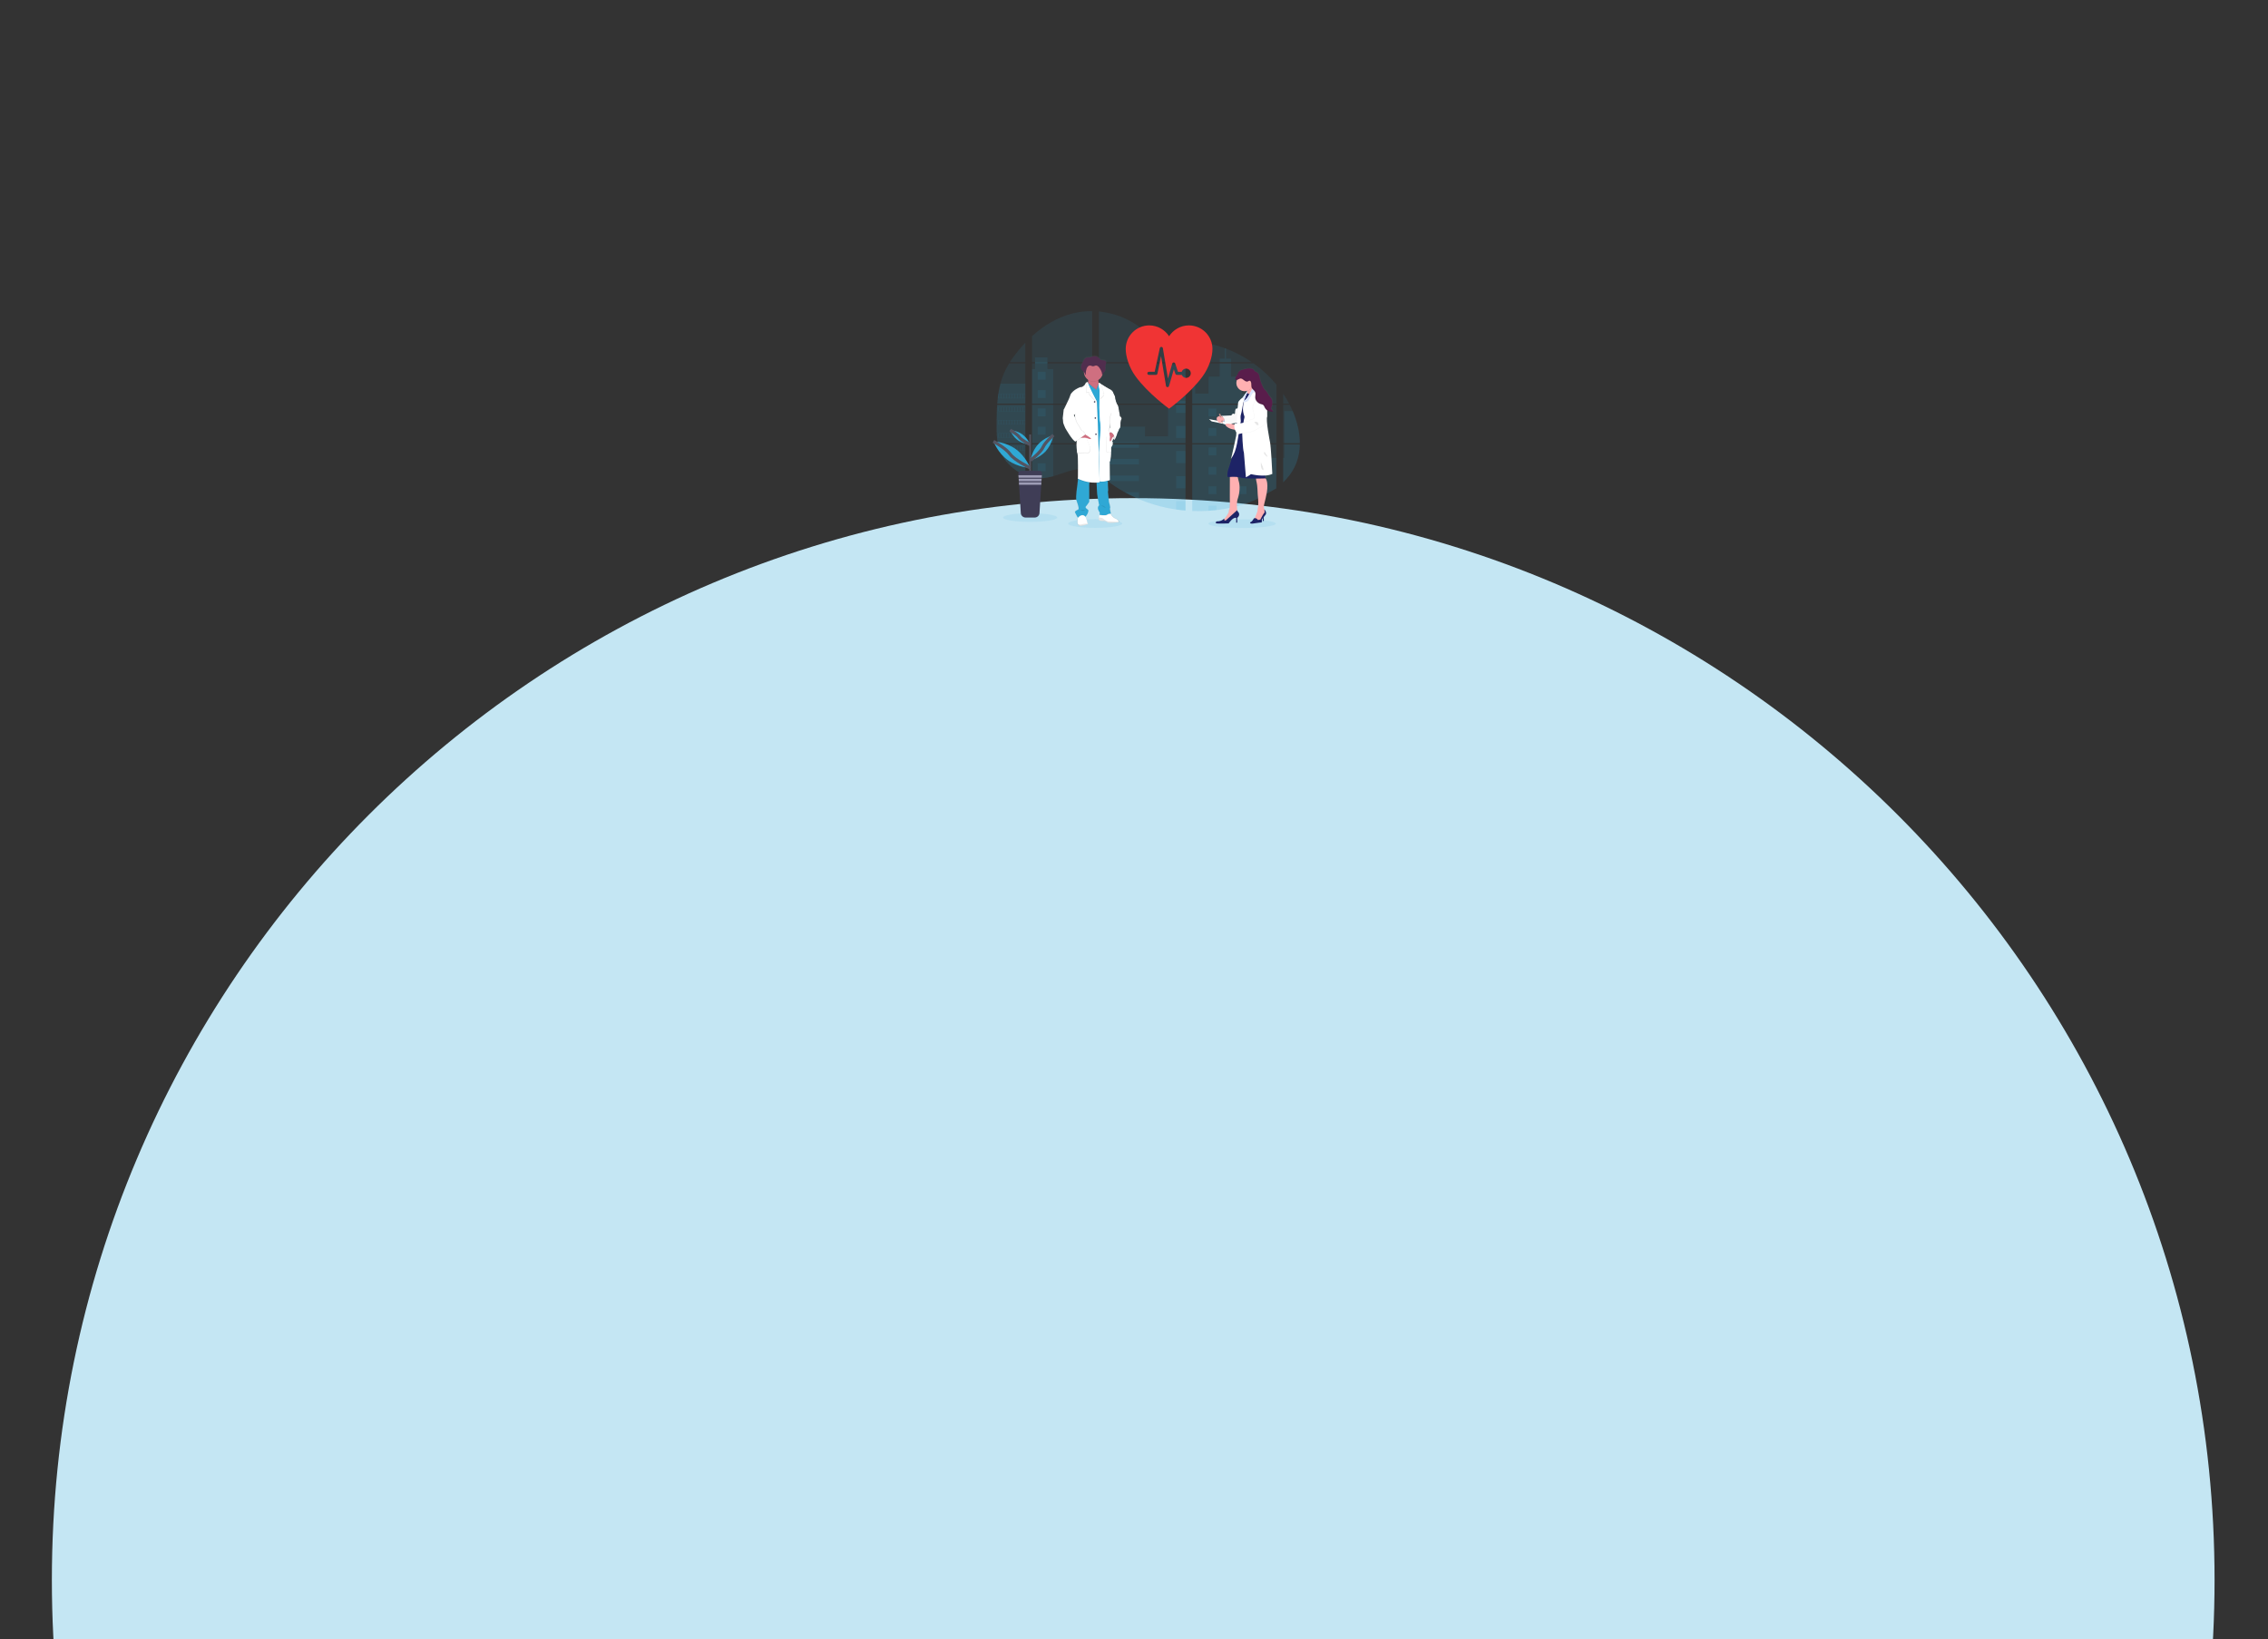 <svg width="1443" height="1043" viewBox="0 0 1443 1043" fill="none" xmlns="http://www.w3.org/2000/svg">
<rect x="0" y="0" width="1443" height="1043" fill="#333333" stroke="none"/>
<g clip-path="url(#clip0)">
<path d="M721 1694C1100.97 1694 1409 1385.75 1409 1005.5C1409 625.252 1100.97 317 721 317C341.028 317 33 625.252 33 1005.5C33 1385.75 341.028 1694 721 1694Z" fill="#C4E6F3"/>
<path opacity="0.1" d="M696.829 335.923C706.326 335.923 714.024 334.687 714.024 333.163C714.024 331.64 706.326 330.404 696.829 330.404C687.333 330.404 679.635 331.64 679.635 333.163C679.635 334.687 687.333 335.923 696.829 335.923Z" fill="#2FA8D5"/>
<path opacity="0.1" d="M790.297 336C802.147 336 811.753 334.765 811.753 333.241C811.753 331.717 802.147 330.482 790.297 330.482C778.447 330.482 768.841 331.717 768.841 333.241C768.841 334.765 778.447 336 790.297 336Z" fill="#2FA8D5"/>
<path opacity="0.1" d="M634.442 257.626H652.352V282.014H635.753C635.709 282.264 635.667 282.517 635.621 282.769H652.352V302.437C652.322 302.428 652.295 302.418 652.267 302.407C651.794 302.22 651.325 302.023 650.855 301.811L650.555 301.675C650.085 301.453 649.614 301.218 649.143 300.97C648.979 300.884 648.815 300.794 648.653 300.702C646.04 299.24 643.667 297.388 641.616 295.209C641.556 295.15 641.499 295.089 641.439 295.032C641.153 294.722 640.873 294.408 640.601 294.087L640.301 293.735C639.98 293.342 639.669 292.938 639.367 292.529C639.323 292.469 639.281 292.409 639.235 292.353C638.008 290.652 636.989 288.812 636.2 286.869C636.175 286.811 636.154 286.748 636.131 286.693C635.889 286.07 635.674 285.441 635.487 284.807C635.406 284.541 635.328 284.278 635.261 284.001C635.236 283.92 635.215 283.841 635.196 283.761C634.193 279.853 634.075 275.792 634.075 271.76C634.075 271.29 634.075 270.817 634.075 270.35C634.075 268.719 634.095 267.078 634.123 265.438C634.123 265.013 634.14 264.59 634.149 264.163C634.174 263.081 634.209 261.998 634.255 260.916C634.266 260.614 634.28 260.315 634.296 260.015C634.296 259.842 634.305 259.669 634.322 259.497C634.365 258.869 634.4 258.247 634.442 257.626Z" fill="#2FA8D5"/>
<path opacity="0.1" d="M652.352 230.472H642.528C644.125 227.974 645.87 225.575 647.753 223.285C649.212 221.494 650.753 219.749 652.352 218.067V230.472Z" fill="#2FA8D5"/>
<path opacity="0.1" d="M652.352 231.226V256.871H634.499C634.499 256.797 634.511 256.721 634.516 256.647C634.532 256.445 634.548 256.242 634.566 256.041C634.585 255.805 634.606 255.567 634.629 255.336C634.652 255.105 634.677 254.823 634.703 254.567C634.73 254.311 634.755 254.052 634.785 253.796C634.815 253.541 634.841 253.285 634.873 253.031C634.905 252.777 634.933 252.52 634.966 252.266C634.993 252.055 635.021 251.845 635.049 251.633C635.09 251.335 635.132 251.036 635.178 250.739C635.178 250.695 635.191 250.649 635.198 250.607C635.52 248.439 635.959 246.29 636.512 244.169C637.092 241.944 637.832 239.763 638.727 237.645C639.678 235.429 640.792 233.287 642.059 231.235L652.352 231.226Z" fill="#2FA8D5"/>
<path opacity="0.1" d="M656.627 257.624V282.014H694.88V257.624H656.627ZM656.627 282.767V303.712C656.846 303.758 657.063 303.802 657.279 303.839C657.572 303.895 657.863 303.946 658.161 303.99C658.217 303.999 658.276 304.008 658.337 304.013C658.454 304.033 658.574 304.049 658.69 304.064C658.985 304.105 659.278 304.139 659.573 304.165C659.712 304.179 659.853 304.191 659.994 304.202L660.335 304.228C660.52 304.243 660.704 304.253 660.886 304.258C660.998 304.258 661.111 304.269 661.228 304.273C661.316 304.273 661.404 304.273 661.496 304.273C661.588 304.273 661.718 304.273 661.83 304.273C661.981 304.273 662.133 304.273 662.283 304.273H662.486C662.638 304.273 662.79 304.273 662.94 304.258H662.95C663.054 304.258 663.16 304.258 663.266 304.244C663.295 304.246 663.325 304.246 663.354 304.244C663.442 304.244 663.531 304.244 663.615 304.232H663.677L664.268 304.186C664.462 304.168 664.658 304.146 664.856 304.124L665.258 304.077C666.895 303.848 668.514 303.504 670.102 303.047C673.67 302.053 677.161 300.662 680.727 299.643C685.338 298.329 690.433 297.684 694.888 299.29V282.767H656.627ZM694.88 230.472V198.002C690.692 197.957 686.515 198.446 682.451 199.458C672.765 201.889 664.074 207.163 656.627 213.897V230.47H658.547V231.223H656.627V256.871H694.88V231.225H666.43V230.472H694.88ZM744.013 219.504C741.616 219.419 739.234 218.661 737.079 217.491C732.959 215.251 729.668 211.794 725.99 208.876C718.349 202.799 708.873 199.132 699.152 198.222V230.472H753.759L753.895 230.329L744.013 219.504ZM748.987 218.622L754.262 224.405V217.106C752.495 217.325 750.948 217.845 748.994 218.615L748.987 218.622ZM754.262 308.913V282.767H743.023C742.993 282.656 742.963 282.543 742.927 282.43C742.961 282.543 742.989 282.656 743.021 282.767H699.159V301.676C699.575 301.984 699.986 302.308 700.394 302.638C700.833 302.991 701.268 303.363 701.703 303.728L702.143 304.091C702.353 304.267 702.565 304.444 702.778 304.609C703.202 304.952 703.629 305.291 704.061 305.625C704.275 305.801 704.493 305.96 704.71 306.125C708.156 308.758 711.791 311.133 715.586 313.232C716.436 313.702 717.295 314.161 718.161 314.609C718.738 314.904 719.318 315.196 719.9 315.48C720.776 315.907 721.658 316.318 722.547 316.714C730.747 320.392 739.418 322.915 748.311 324.212C750.286 324.504 752.269 324.733 754.26 324.9V308.911H754.436L754.262 308.913ZM699.159 231.225V256.871H754.269V231.225H699.159ZM699.159 257.624V282.014H754.269V257.624H699.159ZM758.546 217.074V225.216L765.278 217.836C763.048 217.476 760.804 217.22 758.546 217.066V217.074ZM758.546 257.633V282.014H812.147V257.624L758.546 257.633ZM811.951 310.849L812.14 282.767H758.546V325.18C761.999 325.325 765.456 325.284 768.905 325.057H768.965C770.612 324.954 772.251 324.803 773.883 324.606H773.92C782.625 323.593 791.137 321.324 799.189 317.869L811.951 310.849ZM822.483 261.641C822.281 261.166 822.071 260.696 821.858 260.23C821.459 259.349 821.037 258.492 820.603 257.635H816.421V282.014H826.995C826.99 275.11 825.241 268.058 822.488 261.632L822.483 261.641ZM816.421 282.776V306.929C819.4 304.077 821.916 300.813 823.728 297.083C825.908 292.591 826.905 287.726 826.986 282.772L816.421 282.776ZM816.421 250.526V256.873H820.212C819.065 254.688 817.801 252.567 816.426 250.518L816.421 250.526ZM780.069 221.859C779.791 221.754 779.512 221.646 779.231 221.542C776.272 220.45 773.248 219.542 770.177 218.823L759.875 230.119L759.677 230.329L759.81 230.474H796.475C791.369 226.962 785.864 224.067 780.075 221.851L780.069 221.859ZM797.55 231.233H759.298L758.546 231.921V256.871H765.135H765.146H812.154V244.786C807.902 239.648 802.994 235.088 797.555 231.225L797.55 231.233Z" fill="#2FA8D5"/>
<path opacity="0.1" d="M652.352 244.162V256.871H634.499C634.499 256.797 634.511 256.722 634.516 256.647C634.532 256.445 634.548 256.242 634.566 256.041C634.585 255.805 634.606 255.567 634.629 255.336C634.652 255.105 634.677 254.823 634.703 254.567C634.73 254.311 634.755 254.052 634.785 253.797C634.815 253.541 634.841 253.285 634.873 253.031C634.905 252.778 634.933 252.52 634.966 252.266C634.993 252.055 635.021 251.845 635.049 251.633C635.09 251.335 635.132 251.036 635.178 250.74C635.178 250.695 635.191 250.65 635.198 250.607C635.52 248.439 635.959 246.29 636.512 244.169L652.352 244.162Z" fill="#2FA8D5"/>
<path opacity="0.1" d="M634.442 257.626H652.352V282.014H635.753C635.709 282.264 635.667 282.517 635.621 282.769H652.352V302.437C652.322 302.428 652.295 302.418 652.267 302.407C651.794 302.22 651.325 302.023 650.855 301.811L650.555 301.675C650.085 301.453 649.614 301.218 649.143 300.97C648.979 300.884 648.815 300.794 648.653 300.702C646.04 299.24 643.667 297.388 641.616 295.209C641.556 295.15 641.499 295.089 641.439 295.032C641.153 294.722 640.873 294.408 640.601 294.087L640.301 293.735C639.98 293.342 639.669 292.938 639.367 292.529C639.323 292.469 639.281 292.409 639.235 292.353C638.008 290.652 636.989 288.812 636.2 286.869C636.175 286.811 636.154 286.748 636.131 286.693C635.889 286.07 635.674 285.441 635.487 284.807C635.406 284.541 635.328 284.278 635.261 284.001C635.236 283.92 635.215 283.841 635.196 283.761C634.193 279.853 634.075 275.792 634.075 271.76C634.075 271.29 634.075 270.817 634.075 270.35C634.075 268.719 634.095 267.078 634.123 265.438C634.123 265.013 634.14 264.59 634.149 264.163C634.174 263.081 634.209 261.998 634.255 260.916C634.266 260.614 634.28 260.315 634.296 260.015C634.296 259.842 634.305 259.669 634.322 259.497C634.365 258.869 634.4 258.247 634.442 257.626Z" fill="#2FA8D5"/>
<path opacity="0.1" d="M670.093 234.897V256.872H656.627V234.897H658.547V227.457H666.428V234.897H670.093Z" fill="#2FA8D5"/>
<path opacity="0.1" d="M670.093 257.624H656.629V282.012H670.093V257.624Z" fill="#2FA8D5"/>
<path opacity="0.1" d="M656.627 282.769H670.093V303.043C668.505 303.5 666.886 303.843 665.249 304.071L664.847 304.121C664.65 304.144 664.454 304.163 664.26 304.182C664.065 304.202 663.864 304.216 663.668 304.228H663.607C663.522 304.228 663.43 304.239 663.347 304.241H663.257C663.151 304.241 663.045 304.251 662.94 304.255C662.79 304.264 662.64 304.265 662.486 304.267C662.421 304.267 662.359 304.267 662.294 304.267C662.142 304.267 661.992 304.267 661.84 304.267H661.507C661.417 304.267 661.33 304.267 661.237 304.267L660.896 304.255C660.72 304.255 660.529 304.235 660.346 304.223L660.007 304.198L659.585 304.159C659.289 304.133 658.994 304.1 658.703 304.059L658.35 304.01L658.173 303.985C657.879 303.939 657.587 303.89 657.291 303.833C657.074 303.796 656.859 303.75 656.64 303.706L656.627 282.769Z" fill="#2FA8D5"/>
<path opacity="0.1" d="M754.268 232.302H743.165V256.87H754.268V232.302Z" fill="#2FA8D5"/>
<path opacity="0.1" d="M754.27 257.624V282.014H699.159V271.494H728.514V277.7H743.165V257.624H754.27Z" fill="#2FA8D5"/>
<path opacity="0.1" d="M754.445 308.918H754.268V324.918C752.28 324.75 750.298 324.521 748.322 324.232C739.424 322.93 730.749 320.402 722.547 316.718C720.179 315.653 717.859 314.491 715.588 313.231C711.793 311.13 708.157 308.755 704.71 306.124C703.844 305.461 702.99 304.783 702.146 304.089C701.562 303.608 700.982 303.114 700.394 302.635C699.986 302.305 699.575 301.981 699.159 301.67V282.769H743.019C742.989 282.656 742.959 282.543 742.927 282.432C742.961 282.543 742.992 282.656 743.022 282.769H754.268V308.908C754.328 308.909 754.387 308.915 754.445 308.918Z" fill="#2FA8D5"/>
<path opacity="0.1" d="M783.226 230.472H775.991V228.225H779.235V221.535C779.516 221.637 779.796 221.742 780.075 221.85V228.225H783.226V230.472Z" fill="#2FA8D5"/>
<path opacity="0.1" d="M800.657 256.871H765.139C765.139 256.871 765.139 256.871 765.151 256.88L765.135 256.871H758.546V232.303H760.413V250.463H768.945V239.708H775.993V231.226H783.228V239.715H790.276V250.47H800.657V256.871Z" fill="#2FA8D5"/>
<path opacity="0.1" d="M758.546 257.624V282.014H800.657V257.624H758.546ZM812.089 310.723L812.147 291.418H800.657V282.779H758.546V325.18C761.998 325.325 765.456 325.284 768.904 325.057H768.964C770.611 324.953 772.251 324.803 773.882 324.605H773.919C782.625 323.593 791.137 321.324 799.189 317.869" fill="#2FA8D5"/>
<path opacity="0.1" d="M817.169 282.769H826.993C826.906 287.721 825.911 292.585 823.734 297.077C821.921 300.81 819.403 304.073 816.428 306.924V291.409H817.169V282.769Z" fill="#2FA8D5"/>
<path opacity="0.1" d="M826.998 282.014H817.169V261.631H822.488C825.241 268.058 826.989 275.11 826.998 282.014Z" fill="#2FA8D5"/>
<path opacity="0.1" d="M754.27 239.132H748.322V246.835H754.27V239.132Z" fill="#2FA8D5"/>
<path opacity="0.1" d="M754.27 255.098H748.322V256.871H754.27V255.098Z" fill="#2FA8D5"/>
<path opacity="0.1" d="M754.27 257.624H748.322V262.799H754.27V257.624Z" fill="#2FA8D5"/>
<path opacity="0.1" d="M754.27 271.063H748.322V278.766H754.27V271.063Z" fill="#2FA8D5"/>
<path opacity="0.1" d="M754.27 287.03H748.322V294.732H754.27V287.03Z" fill="#2FA8D5"/>
<path opacity="0.1" d="M754.269 308.908C754.329 308.908 754.387 308.908 754.445 308.918H754.269V310.708H748.322V302.996H754.269V308.908Z" fill="#2FA8D5"/>
<path opacity="0.1" d="M754.269 318.958V324.909C752.28 324.741 750.298 324.512 748.322 324.223V318.958H754.269Z" fill="#2FA8D5"/>
<path opacity="0.1" d="M724.652 281.448H699.159V282.014H724.652V281.448Z" fill="#2FA8D5"/>
<path opacity="0.1" d="M724.652 282.767H699.159V284.935H724.652V282.767Z" fill="#2FA8D5"/>
<path opacity="0.1" d="M724.652 292.044H699.159V295.531H724.652V292.044Z" fill="#2FA8D5"/>
<path opacity="0.1" d="M724.651 302.64V306.127H704.71C703.845 305.466 702.989 304.788 702.145 304.092C701.561 303.611 700.982 303.117 700.392 302.64H724.651Z" fill="#2FA8D5"/>
<path opacity="0.1" d="M724.651 313.234V316.718H722.546C720.18 315.652 717.861 314.488 715.588 313.229L724.651 313.234Z" fill="#2FA8D5"/>
<path opacity="0.1" d="M773.925 259.988H768.906V265.002H773.925V259.988Z" fill="#2FA8D5"/>
<path opacity="0.1" d="M665.262 236.626H660.243V241.641H665.262V236.626Z" fill="#2FA8D5"/>
<path opacity="0.1" d="M665.262 248.273H660.243V253.287H665.262V248.273Z" fill="#2FA8D5"/>
<path opacity="0.1" d="M665.262 259.92H660.243V264.934H665.262V259.92Z" fill="#2FA8D5"/>
<path opacity="0.1" d="M665.262 271.564H660.243V276.579H665.262V271.564Z" fill="#2FA8D5"/>
<path opacity="0.1" d="M665.262 283.211H660.243V288.225H665.262V283.211Z" fill="#2FA8D5"/>
<path opacity="0.1" d="M665.262 294.858H660.243V299.872H665.262V294.858Z" fill="#2FA8D5"/>
<path opacity="0.1" d="M793.084 259.988H788.065V265.002H793.084V259.988Z" fill="#2FA8D5"/>
<path opacity="0.1" d="M773.925 272.356H768.906V277.37H773.925V272.356Z" fill="#2FA8D5"/>
<path opacity="0.1" d="M793.084 272.356H788.065V277.37H793.084V272.356Z" fill="#2FA8D5"/>
<path opacity="0.1" d="M773.925 284.722H768.906V289.736H773.925V284.722Z" fill="#2FA8D5"/>
<path opacity="0.1" d="M793.084 284.722H788.065V289.736H793.084V284.722Z" fill="#2FA8D5"/>
<path opacity="0.1" d="M773.925 297.09H768.906V302.104H773.925V297.09Z" fill="#2FA8D5"/>
<path opacity="0.1" d="M793.084 297.09H788.065V302.104H793.084V297.09Z" fill="#2FA8D5"/>
<path opacity="0.1" d="M773.925 309.458H768.906V314.472H773.925V309.458Z" fill="#2FA8D5"/>
<path opacity="0.1" d="M793.084 309.458H788.065V314.472H793.084V309.458Z" fill="#2FA8D5"/>
<path opacity="0.1" d="M768.906 325.057V321.823H773.923V324.596L768.906 325.057Z" fill="#2FA8D5"/>
<path opacity="0.1" d="M635.176 250.604V253.472H652.352V250.604H635.176ZM636.888 253.292H635.487V250.78H636.899L636.888 253.292ZM638.598 253.292H637.186V250.78H638.598V253.292ZM640.304 253.292H638.893V250.78H640.304V253.292ZM642.014 253.292H640.604V250.78H642.016L642.014 253.292ZM643.722 253.292H642.311V250.78H643.722V253.292ZM645.432 253.292H644.021V250.78H645.432V253.292ZM647.142 253.292H645.731V250.78H647.142V253.292ZM648.85 253.292H647.439V250.78H648.85V253.292ZM650.559 253.292H649.147V250.78H650.559V253.292ZM652.267 253.292H650.855V250.78H652.267V253.292Z" fill="#2FA8D5"/>
<path opacity="0.1" d="M635.176 258.95V261.818H652.352V258.95H635.176ZM636.888 261.637H635.487V259.131H636.899L636.888 261.637ZM638.598 261.637H637.186V259.131H638.598V261.637ZM640.304 261.637H638.893V259.131H640.304V261.637ZM642.014 261.637H640.604V259.131H642.016L642.014 261.637ZM643.722 261.637H642.311V259.131H643.722V261.637ZM645.432 261.637H644.021V259.131H645.432V261.637ZM647.142 261.637H645.731V259.131H647.142V261.637ZM648.85 261.637H647.439V259.131H648.85V261.637ZM650.559 261.637H649.147V259.131H650.559V261.637ZM652.267 261.637H650.855V259.131H652.267V261.637Z" fill="#2FA8D5"/>
<path opacity="0.1" d="M635.176 267.3V270.174H652.352V267.3H635.176ZM636.888 269.987H635.487V267.48H636.899L636.888 269.987ZM638.598 269.987H637.186V267.48H638.598V269.987ZM640.304 269.987H638.893V267.48H640.304V269.987ZM642.014 269.987H640.604V267.48H642.016L642.014 269.987ZM643.722 269.987H642.311V267.48H643.722V269.987ZM645.432 269.987H644.021V267.48H645.432V269.987ZM647.142 269.987H645.731V267.48H647.142V269.987ZM648.85 269.987H647.439V267.48H648.85V269.987ZM650.559 269.987H649.147V267.48H650.559V269.987ZM652.267 269.987H650.855V267.48H652.267V269.987Z" fill="#2FA8D5"/>
<path opacity="0.1" d="M635.176 275.649V278.514H652.352V275.649H635.176ZM636.888 278.336H635.487V275.827H636.899L636.888 278.336ZM638.598 278.336H637.186V275.827H638.598V278.336ZM640.304 278.336H638.893V275.827H640.304V278.336ZM642.014 278.336H640.604V275.827H642.016L642.014 278.336ZM643.722 278.336H642.311V275.827H643.722V278.336ZM645.432 278.336H644.021V275.827H645.432V278.336ZM647.142 278.336H645.731V275.827H647.142V278.336ZM648.85 278.336H647.439V275.827H648.85V278.336ZM650.559 278.336H649.147V275.827H650.559V278.336ZM652.267 278.336H650.855V275.827H652.267V278.336Z" fill="#2FA8D5"/>
<path opacity="0.1" d="M635.25 283.998C635.319 284.267 635.397 284.537 635.478 284.803V284.177H636.89V286.684H636.135C636.158 286.743 636.18 286.806 636.203 286.861H652.352V283.998H635.25ZM638.603 286.684H637.192V284.177H638.603V286.684ZM640.31 286.684H638.898V284.177H640.31V286.684ZM642.02 286.684H640.604V284.177H642.016L642.02 286.684ZM643.728 286.684H642.316V284.177H643.728V286.684ZM645.438 286.684H644.026V284.177H645.438V286.684ZM647.148 286.684H645.736V284.177H647.148V286.684ZM648.856 286.684H647.444V284.177H648.856V286.684ZM650.564 286.684H649.152V284.177H650.564V286.684ZM652.272 286.684H650.861V284.177H652.272V286.684Z" fill="#2FA8D5"/>
<path opacity="0.1" d="M639.239 292.347C639.283 292.404 639.325 292.467 639.371 292.523H640.304V293.728C640.405 293.848 640.504 293.967 640.606 294.08V292.516H642.018V295.032H641.446C641.503 295.09 641.557 295.152 641.623 295.209H652.357V292.347H639.239ZM643.722 295.032H642.311V292.527H643.722V295.032ZM645.432 295.032H644.021V292.527H645.432V295.032ZM647.142 295.032H645.731V292.527H647.142V295.032ZM648.851 295.032H647.439V292.527H648.851V295.032ZM650.559 295.032H649.147V292.527H650.559V295.032ZM652.267 295.032H650.855V292.527H652.267V295.032Z" fill="#2FA8D5"/>
<path opacity="0.1" d="M648.66 300.695C648.82 300.787 648.985 300.872 649.15 300.963V300.875H650.562V301.669L650.862 301.808V300.875H652.274V302.4C652.301 302.414 652.329 302.424 652.359 302.432V300.695H648.66Z" fill="#2FA8D5"/>
<path opacity="0.1" d="M765.139 256.871H765.149H765.139ZM754.269 308.906H754.445H754.269ZM742.927 282.43C742.961 282.543 742.989 282.656 743.021 282.767C742.993 282.656 742.963 282.543 742.927 282.43ZM765.139 256.866H765.149H765.139ZM658.554 230.466V231.219H666.437V230.466H658.554ZM754.269 308.906H754.445H754.269ZM742.927 282.43C742.961 282.543 742.989 282.656 743.021 282.767C742.993 282.656 742.963 282.543 742.927 282.43ZM765.139 256.866H765.149H765.139ZM754.269 308.9H754.445H754.269ZM742.927 282.43C742.961 282.543 742.989 282.656 743.021 282.767C742.993 282.656 742.963 282.543 742.927 282.43Z" fill="#2FA8D5"/>
<path d="M713.456 264.937C713.456 264.937 712.76 264.84 712.76 263.828C712.76 262.816 712.263 260.926 712.263 260.926C712.263 260.917 711.832 257.635 711.238 257.113C710.643 256.591 709.879 253.527 709.879 253.527C709.879 253.527 709.748 251.864 709.482 251.506C709.215 251.148 708.855 250.272 708.324 249.022C707.793 247.772 705.578 246.907 705.578 246.907C705.578 246.907 701.574 244.586 700.44 243.83C700.337 243.768 700.24 243.695 700.152 243.613C699.954 243.354 699.093 243.349 699.093 243.349C699.003 242.781 698.917 242.129 698.889 241.538C698.889 241.475 698.889 241.411 698.88 241.348C700.145 240.601 701.098 239.422 701.564 238.03C701.585 237.963 701.603 237.892 701.622 237.825C701.698 237.8 701.768 237.76 701.827 237.706C701.886 237.653 701.934 237.588 701.966 237.515C702.069 237.287 702.07 237.021 702.197 236.81C702.346 236.559 702.628 236.425 702.85 236.237C703.411 235.761 703.556 234.959 703.53 234.229C703.512 233.638 703.417 233.042 703.454 232.455L703.464 232.307C703.475 232.219 703.487 232.131 703.503 232.046C703.59 231.609 703.778 231.196 703.884 230.762C703.99 230.329 704.001 229.84 703.754 229.467C703.392 228.918 702.639 228.809 701.977 228.753C701.227 228.689 700.556 228.772 700.076 228.15C699.852 227.824 699.599 227.519 699.321 227.238C699.222 227.146 698.262 226.561 698.262 226.522C697.325 226.089 696.263 226.007 695.271 226.293C694.774 226.438 694.304 226.674 693.799 226.792C692.711 227.05 691.458 226.771 690.533 227.393C690.018 227.746 689.709 228.307 689.42 228.853C689.184 229.303 688.945 229.753 688.703 230.202C688.313 230.941 687.916 231.692 687.752 232.51C687.717 232.688 687.696 232.868 687.688 233.049V233.058C687.688 233.123 687.688 233.188 687.688 233.254V233.337C687.688 233.398 687.688 233.458 687.699 233.513C687.71 233.567 687.708 233.585 687.713 233.622C687.718 233.659 687.727 233.742 687.738 233.798C687.748 233.855 687.77 233.954 687.791 234.031C687.8 234.065 687.812 234.096 687.823 234.128C687.84 234.188 687.861 234.246 687.884 234.304C687.897 234.334 687.909 234.366 687.923 234.396C687.95 234.458 687.981 234.518 688.013 234.572C688.027 234.597 688.038 234.62 688.052 234.643C688.101 234.725 688.155 234.804 688.214 234.879C688.592 235.35 689.148 235.65 689.559 236.09C689.559 236.108 689.559 236.126 689.559 236.142C689.559 236.191 689.559 236.238 689.559 236.288C689.581 237.271 689.843 238.234 690.322 239.092C690.801 239.951 691.483 240.68 692.308 241.216C692.308 241.283 692.317 241.351 692.321 241.418C692.355 241.942 692.349 242.467 692.301 242.989C692.229 242.905 692.139 242.837 692.038 242.792C691.937 242.747 691.826 242.725 691.715 242.728C691.64 242.725 691.564 242.731 691.49 242.748L691.474 242.735V242.751C691.085 242.846 690.607 243.25 690.15 244.398C690.15 244.398 688.76 245.963 687.701 245.898C686.642 245.833 683.962 247.527 683.962 247.527C683.962 247.527 681.346 249.223 680.785 250.951C680.472 251.931 680.095 252.889 679.659 253.821L676.427 260.477L675.83 265.757C675.83 265.757 676.16 268.105 676.095 268.463C676.029 268.821 677.452 272.049 677.452 272.049C677.452 272.049 682.151 280.299 684.071 280.722L684.209 280.625C684.291 280.668 684.378 280.7 684.468 280.722L684.863 280.443C684.887 280.754 684.877 281.066 684.833 281.374C684.569 282.189 684.932 287.504 685.394 288.546C685.857 289.588 685.693 303.25 685.693 303.25L685.627 304.456C685.627 304.456 685.627 304.494 685.643 304.561L685.627 304.847L685.675 304.872C685.724 305.254 685.708 305.642 685.627 306.019C685.461 306.548 685.394 308.043 685.394 308.043C685.394 308.043 684.073 316.485 684.699 318.181C685.326 319.877 685.859 321.735 685.859 321.735C685.859 321.735 686.52 323.851 685.89 324.212C685.26 324.574 683.469 325.18 683.838 326.062C684.173 326.876 685.446 329.059 685.634 329.378L685.619 329.545L685.359 332.354C685.401 332.725 685.502 333.087 685.657 333.426C685.941 334.038 686.494 334.672 687.544 334.604C687.72 334.591 687.925 334.57 688.123 334.544C690.044 334.286 692.411 333.429 692.411 333.429C692.288 333.351 692.175 333.258 692.075 333.153C691.981 333.061 691.906 332.952 691.855 332.83C691.805 332.709 691.779 332.579 691.781 332.447C691.809 331.936 690.851 329.5 690.612 328.9C690.575 328.814 690.556 328.764 690.556 328.764C690.556 328.764 692.741 326.483 692.377 324.461C692.377 324.461 689.96 323.05 690.755 322.276C691.551 321.502 692.974 319.279 692.974 319.279C692.974 319.279 693.039 310.967 692.974 309.725C692.905 308.864 692.946 307.997 693.095 307.146C693.122 307.017 693.154 306.892 693.187 306.769C694.288 306.933 695.399 307.017 696.512 307.021C696.918 307.021 697.33 307.021 697.747 306.996C697.747 307.114 697.752 307.241 697.763 307.377C697.855 309.436 698.026 313.047 698.165 314.389C698.363 316.312 699.455 321.495 699.455 321.495C699.455 321.495 697.371 322.832 699.819 326.125C699.819 326.125 699.819 327.319 699.656 327.492C699.483 328.056 699.343 328.631 699.238 329.212C699.136 329.833 699.093 330.46 699.259 330.787C699.656 331.566 702.039 331.502 702.039 331.502L702.097 331.492C702.547 331.445 703.001 331.489 703.434 331.619C703.867 331.75 704.269 331.965 704.618 332.252C705.524 332.978 708.959 332.659 710.819 332.428C711.548 332.336 712.035 332.252 712.035 332.252C712.059 332.169 712.067 332.083 712.06 331.998C712.041 331.541 711.682 330.54 709.254 329.646C709.254 329.646 706.971 328.112 707.002 326.776H706.955H706.69C706.882 326.765 707.006 326.776 707.006 326.776C707.006 326.776 706.111 323.514 706.477 323.25C706.842 322.985 705.748 319.371 705.748 319.371C705.748 319.371 705.121 313.306 705.088 312.881C705.089 312.517 705.145 312.154 705.252 311.806L705.088 308.481C705.088 308.481 705.056 307.375 705.088 307.016C705.082 306.703 705.057 306.392 705.012 306.083C704.996 305.96 704.98 305.831 704.963 305.704C705.818 305.487 706.374 305.286 706.374 305.286L706.275 293.712C707.002 292.301 707.137 289.207 707.133 287.012C707.133 285.602 707.07 284.558 707.07 284.558L708.063 282.938C708.063 282.938 708.292 280.998 707.929 280.574C707.768 280.381 707.841 280.182 707.973 280.018C708.042 279.964 708.114 279.914 708.19 279.87C708.19 279.87 708.179 279.854 708.167 279.831C708.237 279.773 708.31 279.721 708.388 279.674C708.388 279.674 708.035 279.128 708.351 278.897C708.647 279.098 708.912 279.25 709.113 279.373C709.099 279.502 709.085 279.576 709.085 279.576L709.169 279.399C709.364 279.509 709.482 279.576 709.482 279.576C709.482 279.576 711.038 276.478 711.005 276.021C710.971 275.565 712.063 273.641 712.063 273.641C712.063 273.641 712.196 272.631 712.792 272.208C713.389 271.785 713.255 268.719 713.255 268.719C713.255 268.719 713.42 267.122 713.818 266.469C714.215 265.817 713.456 264.937 713.456 264.937ZM683.676 263.578L683.706 264.317C683.529 264.033 683.402 263.828 683.402 263.828L683.676 263.578Z" fill="url(#paint0_linear)"/>
<path d="M709.567 278.238L709.185 279.86C709.185 279.86 706.133 278.303 705.582 276.325C705.031 274.347 706.503 273.596 706.503 273.596L709.348 274.8L709.567 278.238Z" fill="white"/>
<path opacity="0.1" d="M709.567 278.238L709.185 279.86C709.185 279.86 706.133 278.303 705.582 276.325C705.031 274.347 706.503 273.596 706.503 273.596L709.348 274.8L709.567 278.238Z" fill="black"/>
<path d="M692.434 333.44C692.434 333.44 689.61 334.477 687.669 334.607C686.639 334.676 686.097 334.045 685.818 333.436C685.666 333.098 685.567 332.738 685.527 332.37L685.779 329.575L685.913 328.087L690.037 327.017L690.621 328.801L690.676 328.937C690.911 329.533 691.851 331.957 691.823 332.463C691.822 332.593 691.847 332.721 691.897 332.841C691.946 332.96 692.02 333.069 692.112 333.16C692.207 333.266 692.315 333.36 692.434 333.44Z" fill="white"/>
<path d="M711.719 332.019C711.726 332.104 711.718 332.19 711.695 332.271C711.695 332.271 705.656 333.278 704.421 332.271C704.073 331.977 703.667 331.759 703.229 331.631C702.791 331.503 702.332 331.468 701.88 331.527C701.88 331.527 699.543 331.591 699.153 330.822C698.991 330.5 699.033 329.874 699.134 329.257C699.237 328.679 699.373 328.107 699.543 327.545L699.637 327.471L700.193 327.025L706.701 326.833H706.75C706.718 328.162 708.96 329.687 708.96 329.687C711.34 330.568 711.691 331.565 711.719 332.019Z" fill="white"/>
<path opacity="0.1" d="M711.719 332.019C711.726 332.104 711.717 332.189 711.693 332.271C711.693 332.271 705.656 333.278 704.421 332.271C704.073 331.977 703.667 331.759 703.23 331.631C702.793 331.503 702.333 331.468 701.882 331.527C701.882 331.527 699.543 331.591 699.155 330.822C698.993 330.498 699.033 329.873 699.134 329.256C700.034 329.346 701.455 329.57 702.012 330.104C702.856 330.917 704.285 331.728 705.162 331.792C705.849 331.836 709.955 331.966 711.719 332.019Z" fill="black"/>
<path opacity="0.1" d="M692.434 333.44C692.434 333.44 689.61 334.477 687.669 334.607C686.639 334.676 686.097 334.045 685.82 333.435C686.538 333.676 687.535 333.93 688.059 333.697C688.68 333.422 690.883 333.244 692.118 333.168C692.212 333.271 692.318 333.362 692.434 333.44Z" fill="black"/>
<path d="M696.623 249.899C694.294 248.994 691.297 246.006 692.045 244.609C692.212 244.257 692.31 243.877 692.337 243.488C692.385 242.961 692.392 242.43 692.358 241.901C692.305 241.036 692.201 240.174 692.045 239.32C692.045 239.32 699.318 239.484 698.894 240.554C698.77 240.868 698.751 241.413 698.785 242.023C698.818 242.633 698.906 243.322 698.998 243.906C699.125 244.706 699.252 245.316 699.252 245.316C699.252 245.316 698.808 245.939 698.546 245.972C698.285 246.006 699.965 251.187 696.623 249.899Z" fill="#CF6F80"/>
<path opacity="0.1" d="M690.671 328.937L690.616 328.997C688.442 326.37 685.813 329.644 685.813 329.644L685.774 329.575L685.908 328.087L690.032 327.017L690.616 328.801L690.671 328.937Z" fill="black"/>
<path opacity="0.1" d="M706.752 327.017C706.752 327.017 705.164 326.984 704.317 327.731C703.47 328.479 699.376 327.894 699.552 327.731C699.604 327.651 699.636 327.559 699.644 327.463L700.2 327.017L706.708 326.825C706.733 326.943 706.752 327.017 706.752 327.017Z" fill="black"/>
<path d="M693.376 306.388C693.258 306.68 693.168 306.983 693.108 307.293C692.961 308.14 692.92 309.002 692.986 309.86C693.051 311.094 692.986 319.364 692.986 319.364C692.986 319.364 691.59 321.57 690.812 322.347C690.034 323.125 692.4 324.521 692.4 324.521C692.753 326.531 690.614 328.802 690.614 328.802C688.44 326.175 685.811 329.451 685.811 329.451C685.811 329.451 684.382 326.982 684.025 326.101C683.669 325.219 685.421 324.609 686.037 324.251C686.653 323.893 686.007 321.783 686.007 321.783C686.007 321.783 685.486 319.934 684.869 318.246C684.251 316.559 685.55 308.16 685.55 308.16C685.55 308.16 685.617 306.669 685.777 306.148C685.858 305.773 685.875 305.387 685.825 305.006C685.815 304.877 685.802 304.77 685.793 304.698C685.785 304.625 685.777 304.592 685.777 304.592L685.802 304.549L686.684 302.906C686.684 302.906 693.8 305.353 693.376 306.388Z" fill="#2FA8D5"/>
<path d="M706.752 326.823C706.752 326.823 705.164 326.79 704.317 327.529C703.47 328.267 699.376 327.691 699.552 327.529C699.729 327.367 699.715 326.166 699.715 326.166C697.313 322.89 699.362 321.561 699.362 321.561C699.362 321.561 698.289 316.404 698.095 314.491C697.959 313.155 697.791 309.563 697.701 307.513C697.662 306.631 697.639 306.025 697.639 306.025L699.602 305.63L699.854 305.579L704.587 304.63C704.587 304.63 704.717 305.512 704.806 306.233C704.85 306.541 704.874 306.851 704.88 307.162C704.848 307.515 704.88 308.618 704.88 308.618L705.04 311.928C704.935 312.275 704.881 312.635 704.88 312.998C704.911 313.419 705.527 319.452 705.527 319.452C705.527 319.452 706.598 323.052 706.233 323.312C705.868 323.571 706.752 326.823 706.752 326.823Z" fill="#2FA8D5"/>
<path opacity="0.1" d="M698.894 240.554C698.77 240.868 698.751 241.413 698.785 242.023C697.811 242.609 696.691 242.909 695.554 242.887C694.417 242.866 693.309 242.525 692.358 241.903C692.305 241.037 692.201 240.174 692.045 239.32C692.045 239.32 699.318 239.481 698.894 240.554Z" fill="black"/>
<path d="M701.705 236.658C701.707 237.294 701.607 237.925 701.409 238.529C700.967 239.882 700.06 241.035 698.849 241.785C697.638 242.534 696.201 242.832 694.792 242.626C693.383 242.419 692.092 241.721 691.147 240.656C690.203 239.59 689.666 238.226 689.631 236.803C689.631 236.753 689.631 236.708 689.631 236.658C689.618 235.857 689.764 235.062 690.061 234.318C690.358 233.574 690.801 232.897 691.363 232.326C691.925 231.754 692.595 231.301 693.335 230.991C694.074 230.681 694.868 230.522 695.669 230.522C696.471 230.522 697.265 230.681 698.004 230.991C698.743 231.301 699.413 231.754 699.976 232.326C700.538 232.897 700.98 233.574 701.277 234.318C701.575 235.062 701.721 235.857 701.707 236.658H701.705Z" fill="#CF6F80"/>
<path opacity="0.1" d="M696.623 249.899C694.294 248.994 691.297 246.006 692.045 244.61C692.212 244.257 692.31 243.877 692.337 243.488L695.525 246.106L697.498 247.723L698.998 243.908C699.125 244.708 699.252 245.318 699.252 245.318C699.252 245.318 698.808 245.941 698.546 245.974C698.285 246.008 699.965 251.187 696.623 249.899Z" fill="black"/>
<path d="M704.869 261.47L702.206 306.163L698.733 306.39L689.741 280.475L691.216 249.708L691.527 243.208L695.525 246.489L697.5 248.106L699.044 244.179L701.915 246.679L704.869 261.47Z" fill="#2FA8D5"/>
<path opacity="0.1" d="M693.376 306.388C693.258 306.68 693.168 306.983 693.108 307.292C690.581 306.902 688.127 306.136 685.827 305.02L685.779 304.995L685.795 304.711L685.804 304.563L686.686 302.92C686.686 302.92 693.8 305.353 693.376 306.388Z" fill="black"/>
<path opacity="0.1" d="M699.642 307.299C698.996 307.409 698.345 307.483 697.691 307.522C697.652 306.64 697.629 306.034 697.629 306.034L699.591 305.639L699.642 307.299Z" fill="black"/>
<path opacity="0.1" d="M704.795 306.242C703.54 306.568 701.603 306.935 699.868 306.705L699.844 305.588L704.576 304.639C704.576 304.639 704.707 305.512 704.795 306.242Z" fill="black"/>
<path opacity="0.1" d="M699.836 306.91C692.601 308.144 685.975 304.606 685.975 304.606L686.039 303.407C686.039 303.407 686.203 289.816 685.748 288.774C685.292 287.732 684.938 282.448 685.195 281.637C685.453 280.826 684.255 268.664 684.255 268.664L684.061 263.728L676.956 260.852L680.132 254.237C680.561 253.31 680.93 252.356 681.237 251.381C681.789 249.664 684.353 247.977 684.353 247.977C684.353 247.977 686.983 246.291 688.022 246.355C689.061 246.418 690.424 244.863 690.424 244.863C691.43 242.302 692.34 243.462 692.34 243.462C692.34 243.583 692.34 243.462 692.291 243.841C691.938 246.653 697.998 255.539 698.084 255.695L698.661 269.74L699.245 287.513L699.836 306.91Z" fill="black"/>
<path d="M699.642 306.91C692.407 308.144 685.779 304.605 685.779 304.605L685.844 303.407C685.844 303.407 686.009 289.815 685.552 288.773C685.095 287.731 684.742 282.448 685.001 281.637C685.26 280.826 684.06 268.664 684.06 268.664L683.865 263.728L676.757 260.842L679.933 254.227C680.361 253.299 680.73 252.345 681.038 251.371C681.588 249.653 684.154 247.966 684.154 247.966C684.154 247.966 686.783 246.281 687.821 246.344C688.859 246.408 690.223 244.853 690.223 244.853C691.23 242.291 692.34 243.451 692.34 243.451C692.34 243.573 692.234 243.627 692.291 243.83C693.067 246.557 697.803 255.528 697.89 255.685L698.474 269.729L699.058 287.502L699.642 306.91Z" fill="white"/>
<path opacity="0.1" d="M697.692 256.085C696.914 255.761 692.792 251.059 692.792 251.059V249.989C692.642 249.636 691.751 249.851 691.027 250.098L691.338 243.598L691.691 243.89C692.464 246.616 697.602 255.928 697.692 256.085Z" fill="black"/>
<path d="M697.888 255.696C697.108 255.371 692.986 250.669 692.986 250.669V249.599C692.836 249.246 691.945 249.462 691.221 249.708L691.534 243.208L691.887 243.501C692.661 246.226 697.802 255.54 697.888 255.696Z" fill="white"/>
<path opacity="0.1" d="M685.975 279.146C686.072 279.146 691.006 278.627 691.006 278.627C691.006 278.627 693.994 284.497 693.798 285.925C693.602 287.353 693.247 288.617 692.046 288.393C690.844 288.169 685.578 288.569 685.578 288.569L685.975 279.146Z" fill="black"/>
<path d="M685.779 278.756C685.876 278.756 690.81 278.238 690.81 278.238C690.81 278.238 693.796 284.109 693.602 285.535C693.408 286.961 693.049 288.227 691.849 288.003C690.65 287.779 685.382 288.18 685.382 288.18L685.779 278.756Z" fill="white"/>
<path d="M689.497 276C689.497 276 694.026 278.431 694.123 279.173C694.22 279.916 691.818 278.849 691.299 278.72C690.958 278.638 690.61 278.584 690.26 278.558L686.799 278.652L689.497 276Z" fill="#CF6F80"/>
<path opacity="0.1" d="M696.429 256.389C696.692 256.389 696.905 256.175 696.905 255.913C696.905 255.65 696.692 255.437 696.429 255.437C696.166 255.437 695.952 255.65 695.952 255.913C695.952 256.175 696.166 256.389 696.429 256.389Z" fill="black"/>
<path d="M696.429 256.194C696.692 256.194 696.905 255.981 696.905 255.718C696.905 255.455 696.692 255.242 696.429 255.242C696.166 255.242 695.952 255.455 695.952 255.718C695.952 255.981 696.166 256.194 696.429 256.194Z" fill="#3F3D56"/>
<path opacity="0.1" d="M697.306 276.995C697.569 276.995 697.782 276.781 697.782 276.519C697.782 276.256 697.569 276.042 697.306 276.042C697.043 276.042 696.829 276.256 696.829 276.519C696.829 276.781 697.043 276.995 697.306 276.995Z" fill="black"/>
<path d="M697.306 276.799C697.569 276.799 697.782 276.586 697.782 276.323C697.782 276.06 697.569 275.847 697.306 275.847C697.043 275.847 696.829 276.06 696.829 276.323C696.829 276.586 697.043 276.799 697.306 276.799Z" fill="#3F3D56"/>
<path opacity="0.1" d="M696.903 266.691C697.167 266.691 697.38 266.478 697.38 266.215C697.38 265.952 697.167 265.739 696.903 265.739C696.64 265.739 696.427 265.952 696.427 266.215C696.427 266.478 696.64 266.691 696.903 266.691Z" fill="black"/>
<path d="M696.903 266.497C697.167 266.497 697.38 266.284 697.38 266.021C697.38 265.759 697.167 265.545 696.903 265.545C696.64 265.545 696.427 265.759 696.427 266.021C696.427 266.284 696.64 266.497 696.903 266.497Z" fill="#3F3D56"/>
<path d="M707.887 278.459C707.887 278.459 708.211 278.946 707.887 279.173C707.562 279.401 707.918 279.951 707.918 279.951C707.918 279.951 707.108 280.425 707.465 280.852C707.821 281.278 707.595 283.205 707.595 283.205L706.621 284.817C706.621 284.817 706.68 285.855 706.683 287.259C706.683 289.448 706.554 292.527 705.841 293.93L705.94 305.444C705.94 305.444 702.529 306.689 699.674 306.31L699.25 287.833C699.25 287.833 699.868 277.356 700.096 275.346C700.229 274.302 700.283 273.25 700.258 272.199C700.258 272.199 700.161 269.054 699.835 267.594C699.835 267.594 699.482 261.27 699.446 259.519C699.43 258.682 699.475 256.238 699.524 253.914C699.579 251.374 699.64 248.978 699.64 248.978L698.996 243.886C698.996 243.886 699.64 243.821 699.835 244.08C699.921 244.161 700.016 244.234 700.117 244.297C701.229 245.048 705.157 247.358 705.157 247.358C705.157 247.358 707.331 248.222 707.851 249.459C708.372 250.697 708.734 251.575 708.986 251.927C709.238 252.28 709.376 253.937 709.376 253.937C709.376 253.937 710.124 256.987 710.708 257.504C711.292 258.02 711.719 261.307 711.719 261.307L706.558 265.362C706.558 265.362 706.104 272.107 706.007 272.368C705.91 272.629 707.887 278.459 707.887 278.459Z" fill="white"/>
<path d="M708.083 278.46C708.083 278.46 708.406 278.946 708.083 279.174C707.76 279.401 708.113 279.951 708.113 279.951C708.113 279.951 707.308 280.431 707.661 280.858C708.014 281.284 707.791 283.211 707.791 283.211L706.817 284.823C706.817 284.823 706.876 285.861 706.881 287.264C706.881 289.454 706.752 292.532 706.039 293.936L706.136 305.45C706.136 305.45 702.72 306.695 699.868 306.316L699.446 287.839C699.446 287.839 700.064 277.362 700.292 275.352C700.425 274.308 700.479 273.256 700.452 272.205C700.452 272.205 700.355 269.059 700.031 267.6C700.031 267.6 699.678 261.276 699.641 259.525C699.625 258.687 699.671 256.244 699.718 253.92C699.773 251.38 699.835 248.984 699.835 248.984L698.984 243.823C698.984 243.823 699.835 243.823 700.031 244.086C700.117 244.168 700.211 244.241 700.313 244.303C701.425 245.054 705.354 247.363 705.354 247.363C705.354 247.363 707.527 248.227 708.047 249.465C708.568 250.703 708.93 251.581 709.184 251.933C709.438 252.286 709.572 253.943 709.572 253.943C709.572 253.943 710.32 256.993 710.904 257.51C711.488 258.026 711.91 261.306 711.91 261.306L706.749 265.361C706.749 265.361 706.295 272.106 706.196 272.367C706.097 272.628 708.083 278.46 708.083 278.46Z" fill="white"/>
<path opacity="0.1" d="M701.901 250.48L702.367 251.838L699.914 254.306C699.969 251.767 700.03 249.369 700.03 249.369L699.18 244.209C699.18 244.209 700.03 244.209 700.226 244.472C700.312 244.554 700.407 244.626 700.509 244.687L702.595 250.699L701.901 250.48Z" fill="black"/>
<path d="M701.705 250.091L702.173 251.448L699.72 253.917C699.775 251.376 699.836 248.98 699.836 248.98L698.984 243.82C698.984 243.82 699.836 243.82 700.031 244.083C700.117 244.164 700.212 244.237 700.313 244.299L702.4 250.31L701.705 250.091Z" fill="white"/>
<path opacity="0.1" d="M701.705 236.658C701.707 237.294 701.607 237.925 701.409 238.529C701.375 238.534 701.341 238.532 701.309 238.524C701.276 238.516 701.245 238.501 701.218 238.481C701.172 236.894 700.391 235.405 699.429 234.137C699.159 233.754 698.831 233.415 698.458 233.132C698.081 232.849 697.612 232.716 697.142 232.76C696.612 232.832 696.145 233.192 695.61 233.238C694.904 233.296 694.273 232.808 693.572 232.783C693.287 232.786 693.006 232.849 692.748 232.969C692.49 233.089 692.26 233.262 692.074 233.478C691.706 233.913 691.432 234.419 691.271 234.966C690.993 235.794 690.842 236.659 690.823 237.533C690.814 238.026 690.766 238.645 690.307 238.825C690.342 238.462 690.301 238.096 690.186 237.749C690.072 237.403 689.886 237.084 689.642 236.813L689.631 236.803C689.631 236.753 689.631 236.708 689.631 236.658C689.618 235.857 689.764 235.062 690.061 234.318C690.358 233.574 690.801 232.897 691.363 232.326C691.925 231.754 692.595 231.301 693.335 230.991C694.074 230.681 694.868 230.522 695.669 230.522C696.471 230.522 697.265 230.681 698.004 230.991C698.743 231.301 699.413 231.754 699.976 232.326C700.538 232.897 700.98 233.574 701.277 234.318C701.575 235.062 701.721 235.857 701.707 236.658H701.705Z" fill="black"/>
<path d="M698.169 227.08C697.252 226.649 696.209 226.567 695.236 226.85C694.747 226.995 694.287 227.23 693.791 227.348C692.732 227.603 691.497 227.326 690.588 227.945C690.083 228.298 689.78 228.855 689.497 229.396L688.791 230.74C688.407 231.475 688.019 232.222 687.858 233.032C687.697 233.841 687.794 234.747 688.308 235.398C688.682 235.872 689.234 236.17 689.64 236.616C689.883 236.887 690.068 237.206 690.182 237.552C690.296 237.897 690.338 238.263 690.304 238.626C690.764 238.449 690.808 237.829 690.819 237.335C690.839 236.462 690.99 235.597 691.267 234.768C691.428 234.222 691.702 233.715 692.07 233.28C692.256 233.065 692.486 232.892 692.744 232.772C693.003 232.652 693.284 232.589 693.568 232.586C694.274 232.61 694.908 233.097 695.607 233.039C696.136 232.995 696.605 232.633 697.138 232.563C697.608 232.518 698.078 232.651 698.455 232.935C698.828 233.218 699.155 233.557 699.423 233.94C700.387 235.207 701.169 236.693 701.215 238.284C701.414 238.43 701.702 238.24 701.8 238.014C701.899 237.788 701.903 237.524 702.028 237.309C702.173 237.06 702.45 236.928 702.667 236.741C703.217 236.267 703.355 235.468 703.334 234.744C703.313 234.019 703.172 233.284 703.309 232.572C703.392 232.134 703.579 231.725 703.682 231.293C703.784 230.861 703.796 230.377 703.554 230.005C703.202 229.458 702.459 229.35 701.811 229.299C701.075 229.236 700.417 229.317 699.948 228.698C699.727 228.375 699.479 228.072 699.206 227.792C699.113 227.7 698.169 227.118 698.169 227.08Z" fill="#512E4E"/>
<path opacity="0.1" d="M678.989 264.259L677.145 260.853L676.561 266.108C676.561 266.108 676.885 268.442 676.82 268.8C676.755 269.158 678.151 272.367 678.151 272.367C678.151 272.367 682.762 280.572 684.645 280.995L691.006 276.454L689.319 274.313C689.319 274.313 688.735 274.086 688.589 274.313C688.589 274.313 685.456 268.929 685.132 268.539C684.807 268.15 684.87 267.372 684.87 267.372C684.87 267.372 684.383 266.854 684.546 266.367C684.708 265.881 683.605 264.193 683.605 264.193L684.611 263.254L678.989 264.259Z" fill="black"/>
<path d="M677.242 260.464L676.755 260.852L676.171 266.108C676.171 266.108 676.495 268.442 676.43 268.8C676.365 269.158 677.762 272.367 677.762 272.367C677.762 272.367 682.372 280.572 684.254 280.995L690.618 276.453L688.929 274.313C688.929 274.313 688.345 274.086 688.198 274.313C688.198 274.313 685.066 268.929 684.742 268.539C684.417 268.149 684.482 267.372 684.482 267.372C684.482 267.372 683.995 266.854 684.157 266.367C684.32 265.88 683.215 264.193 683.215 264.193L684.221 263.253L677.242 260.464Z" fill="white"/>
<path opacity="0.1" d="M707.465 281.053C707.818 281.481 707.596 283.405 707.596 283.405L706.621 285.016C706.621 285.016 706.68 286.057 706.683 287.458L705.046 287.969C704.898 288.016 704.741 288.026 704.588 287.999C704.435 287.972 704.291 287.91 704.168 287.816C704.044 287.722 703.945 287.6 703.878 287.461C703.811 287.321 703.779 287.167 703.784 287.012L704.066 277.913L707.887 279.373C707.562 279.599 707.918 280.152 707.918 280.152C707.918 280.152 707.108 280.625 707.465 281.053Z" fill="black"/>
<path d="M707.661 280.857C708.014 281.286 707.791 283.211 707.791 283.211L706.817 284.823C706.817 284.823 706.876 285.861 706.881 287.264L705.213 287.784C705.068 287.829 704.915 287.839 704.765 287.813C704.616 287.787 704.475 287.725 704.354 287.633C704.233 287.541 704.136 287.422 704.07 287.285C704.005 287.149 703.973 286.998 703.978 286.846L704.262 277.719L708.084 279.179C707.758 279.405 708.114 279.957 708.114 279.957C708.114 279.957 707.308 280.431 707.661 280.857Z" fill="white"/>
<path d="M708.926 276.52C708.926 276.52 708.667 278.176 708.017 278.273C707.368 278.37 707.077 280.951 706.429 280.859C705.781 280.767 706.21 278.46 706.233 278.012C706.256 277.564 705.527 275.709 706.073 275.288C706.618 274.866 708.344 275.288 708.344 275.288L708.926 276.52Z" fill="#CF6F80"/>
<path opacity="0.1" d="M710.308 263.772L711.532 261.304C711.532 261.304 712.019 263.185 712.019 264.19C712.019 265.195 712.701 265.293 712.701 265.293C712.701 265.293 713.447 266.175 713.053 266.817C712.66 267.458 712.501 269.056 712.501 269.056C712.501 269.056 712.63 272.104 712.046 272.525C711.462 272.947 711.34 273.954 711.34 273.954C711.34 273.954 710.267 275.866 710.301 276.321C710.334 276.776 708.808 279.856 708.808 279.856C708.808 279.856 709.554 276.029 705.204 274.375C705.204 274.375 705.171 273.076 705.496 272.719C705.82 272.363 706.327 272.201 706.009 270.401C705.691 268.601 705.917 266.45 705.917 266.018C705.917 265.586 706.891 262.892 706.891 262.892L710.308 263.772Z" fill="black"/>
<path d="M710.837 260.951L711.906 261.304C711.906 261.304 712.395 263.185 712.395 264.19C712.395 265.195 713.076 265.294 713.076 265.294C713.076 265.294 713.823 266.175 713.429 266.817C713.036 267.459 712.879 269.056 712.879 269.056C712.879 269.056 713.008 272.104 712.423 272.526C711.839 272.947 711.709 273.954 711.709 273.954C711.709 273.954 710.638 275.866 710.671 276.321C710.705 276.776 709.177 279.856 709.177 279.856C709.177 279.856 709.925 276.029 705.573 274.375C705.573 274.375 705.541 273.076 705.866 272.719C706.191 272.363 706.697 272.201 706.38 270.401C706.062 268.601 706.288 266.45 706.288 266.018C706.288 265.586 707.262 262.892 707.262 262.892L710.837 260.951Z" fill="white"/>
<path opacity="0.1" d="M687.218 324.926C687.218 324.926 688.922 323.856 690.041 324.634C691.16 325.411 687.218 324.926 687.218 324.926Z" fill="black"/>
<path opacity="0.1" d="M700.463 321.617C700.463 321.617 701.972 321.423 703.239 322.786C704.506 324.149 700.463 321.617 700.463 321.617Z" fill="black"/>
<g opacity="0.1">
<path opacity="0.1" d="M702.671 236.355C702.454 236.542 702.175 236.676 702.03 236.924C701.907 237.138 701.903 237.4 701.804 237.63C701.705 237.859 701.418 238.046 701.218 237.901C701.172 236.314 700.389 234.825 699.427 233.555C699.158 233.172 698.831 232.833 698.458 232.55C698.081 232.267 697.611 232.134 697.14 232.178C696.611 232.251 696.145 232.61 695.61 232.654C694.904 232.714 694.271 232.226 693.57 232.201C693.286 232.204 693.005 232.268 692.747 232.388C692.489 232.508 692.259 232.682 692.074 232.898C691.706 233.332 691.432 233.838 691.271 234.384C690.994 235.212 690.843 236.078 690.823 236.951C690.812 237.443 690.766 238.056 690.311 238.24C690.322 238.37 690.322 238.501 690.311 238.631C690.77 238.455 690.816 237.834 690.826 237.34C690.846 236.467 690.997 235.602 691.275 234.773C691.436 234.227 691.709 233.72 692.077 233.285C692.263 233.07 692.493 232.897 692.751 232.777C693.009 232.657 693.289 232.594 693.574 232.591C694.28 232.616 694.915 233.102 695.614 233.044C696.143 233 696.613 232.638 697.144 232.568C697.614 232.524 698.084 232.656 698.462 232.94C698.835 233.223 699.162 233.562 699.431 233.945C700.392 235.212 701.176 236.699 701.222 238.289C701.421 238.435 701.709 238.245 701.808 238.019C701.907 237.794 701.91 237.529 702.034 237.314C702.178 237.065 702.457 236.933 702.674 236.746C703.225 236.272 703.362 235.473 703.341 234.749C703.341 234.726 703.341 234.703 703.341 234.682C703.308 235.309 703.14 235.949 702.671 236.355Z" fill="black"/>
<path opacity="0.1" d="M689.644 236.23C689.238 235.784 688.684 235.486 688.312 235.013C687.998 234.595 687.819 234.091 687.798 233.569C687.743 234.222 687.925 234.872 688.312 235.401C688.684 235.875 689.238 236.173 689.644 236.619C690.034 237.056 690.268 237.609 690.309 238.192C690.336 237.837 690.291 237.48 690.177 237.143C690.063 236.806 689.881 236.495 689.644 236.23Z" fill="black"/>
<path opacity="0.1" d="M703.685 230.907C703.581 231.339 703.396 231.75 703.311 232.185C703.261 232.476 703.243 232.772 703.256 233.067C703.262 232.899 703.281 232.732 703.311 232.566C703.396 232.129 703.581 231.72 703.685 231.288C703.746 231.05 703.766 230.803 703.743 230.558C703.732 230.676 703.713 230.792 703.685 230.907Z" fill="black"/>
</g>
<path opacity="0.1" d="M655.422 332.095C664.918 332.095 672.617 330.86 672.617 329.336C672.617 327.812 664.918 326.577 655.422 326.577C645.926 326.577 638.227 327.812 638.227 329.336C638.227 330.86 645.926 332.095 655.422 332.095Z" fill="#2FA8D5"/>
<path d="M655.976 276.48H654.87V301.369H655.976V276.48Z" fill="#535461"/>
<path d="M662.929 301.293L662.86 302.414L662.761 304.001L662.721 304.66L662.624 306.247L662.581 306.906L662.482 308.493L661.367 326.489C661.319 327.263 660.977 327.989 660.411 328.521C659.845 329.052 659.098 329.348 658.321 329.348H652.523C651.746 329.348 650.999 329.052 650.434 328.521C649.868 327.989 649.527 327.263 649.479 326.489L648.369 308.481L648.27 306.894L648.229 306.235L648.131 304.648L648.09 303.989L647.991 302.402L647.921 301.281C647.908 301.065 647.94 300.849 648.015 300.646C648.089 300.443 648.204 300.257 648.353 300.1C648.501 299.943 648.681 299.818 648.879 299.733C649.078 299.647 649.292 299.604 649.509 299.604H661.369C661.584 299.606 661.797 299.652 661.994 299.739C662.191 299.826 662.368 299.953 662.515 300.111C662.661 300.269 662.773 300.456 662.844 300.659C662.915 300.863 662.944 301.078 662.929 301.293Z" fill="#3F3D56"/>
<path d="M662.86 302.414L662.761 303.996H648.083L647.984 302.414H662.86Z" fill="#9D9CB5"/>
<path d="M662.721 304.655L662.624 306.238H648.222L648.124 304.655H662.721Z" fill="#9D9CB5"/>
<path d="M662.581 306.899L662.484 308.481H648.362L648.263 306.899H662.581Z" fill="#9D9CB5"/>
<path d="M646.295 285.808C652.738 290.466 655.427 297.751 655.427 297.751C655.427 297.751 647.663 297.485 641.218 292.827C634.774 288.169 632.09 280.886 632.09 280.886C632.09 280.886 639.851 281.15 646.295 285.808Z" fill="#2FA8D5"/>
<path d="M632.085 280.886C632.085 280.886 640.146 285.355 642.731 289.056C645.316 292.756 655.427 297.751 655.427 297.751" stroke="#535461" stroke-width="2" stroke-miterlimit="10"/>
<path d="M650.455 276.425C653.961 278.958 655.427 282.923 655.427 282.923C655.427 282.923 651.201 282.779 647.693 280.245C644.185 277.712 642.722 273.745 642.722 273.745C642.722 273.745 646.946 273.89 650.455 276.425Z" fill="#2FA8D5"/>
<path d="M642.722 273.745C642.722 273.745 647.109 276.178 648.515 278.191C649.922 280.205 655.427 282.923 655.427 282.923" stroke="#535461" stroke-width="2" stroke-miterlimit="10"/>
<path d="M660.518 282.723C656.49 287.146 655.637 292.927 655.637 292.927C655.637 292.927 661.318 291.534 665.343 287.109C669.368 282.684 670.224 276.905 670.224 276.905C670.224 276.905 664.547 278.299 660.518 282.723Z" fill="#2FA8D5"/>
<path d="M670.228 276.907C670.228 276.907 664.979 281.441 663.645 284.565C662.311 287.689 655.637 292.927 655.637 292.927" stroke="#535461" stroke-width="2" stroke-miterlimit="10"/>
<path d="M808.406 281.166C808.406 281.166 805.493 266.685 806.608 264.883C806.608 264.883 806.648 263.208 806.581 261.073C806.581 260.992 806.581 260.911 806.581 260.828C806.778 260.958 806.982 261.076 807.194 261.18C808.221 261.708 809.401 261.86 810.529 261.611L809.646 260.629C809.435 260.394 809.214 260.14 809.168 259.83C809.122 259.52 809.249 259.243 809.359 258.966C810.197 256.85 810.241 254.19 808.627 252.575C807.262 251.217 806.931 249.465 805.45 248.226C804.368 247.318 803.774 245.987 803.213 244.699C802.738 243.612 802.26 242.515 801.988 241.362C801.776 240.461 801.691 239.528 801.4 238.649C801.109 237.769 800.564 236.914 799.712 236.521C799.408 236.381 799.071 236.302 798.794 236.117C798.43 235.872 798.212 235.474 797.949 235.124C796.613 233.361 792.139 234.4 790.022 235.116C789.446 235.296 788.913 235.591 788.455 235.983L788.474 235.951C788.49 235.925 788.51 235.898 788.527 235.872C788.295 236.059 788.095 236.282 787.934 236.533C787.626 237.021 787.497 237.591 787.239 238.12C786.928 238.746 785.201 240.493 785.944 241.196C785.996 241.244 786.056 241.282 786.12 241.309C786.399 241.425 786.706 241.456 787.003 241.397L786.971 241.473C786.717 242.094 786.587 242.758 786.588 243.428C786.588 246.325 788.979 248.673 791.931 248.673C792.486 248.674 793.038 248.589 793.567 248.421C793.579 248.488 793.59 248.555 793.602 248.622C793.602 248.649 793.611 248.675 793.615 248.702L793.521 248.832C793.516 248.824 793.511 248.816 793.505 248.809L790.735 252.677C790.311 252.975 787.873 254.738 787.735 256.061C787.59 257.508 787.446 259.202 787.446 259.202L787.426 259.565C787.305 259.666 787.163 259.74 787.011 259.781C786.859 259.822 786.699 259.83 786.544 259.803C785.679 259.662 785.679 262.977 785.679 262.977C785.679 262.977 785.104 263.506 784.709 263.047C784.313 262.589 783.269 264.142 783.269 264.142L776.722 264.424L776.572 264.433L776.219 263.342C776.181 263.227 776.099 263.131 775.991 263.076C775.883 263.021 775.757 263.011 775.642 263.047C775.614 263.056 775.588 263.068 775.562 263.081L775.538 263.095L775.492 263.127L775.469 263.148C775.456 263.159 775.444 263.172 775.434 263.185L775.412 263.21L775.402 263.22C775.361 263.276 775.334 263.342 775.323 263.41C775.312 263.479 775.317 263.549 775.338 263.615L775.642 264.551C774.378 264.805 773.087 265.521 774.14 267.492L768.8 266.506L770.528 267.956L779.446 269.795C779.328 270.006 779.406 270.313 779.775 270.745C781.363 272.608 784.257 273.114 785.421 273.245C785.729 273.932 786.113 274.583 786.567 275.184L786.466 277.041C786.466 277.041 783.517 291.191 782.977 291.908C783.25 291.6 783.5 291.272 783.724 290.926C782.868 293.834 781.672 297.813 781.357 298.409C780.853 299.361 780.385 303.213 780.96 303.46C781.137 303.536 781.642 303.499 782.362 303.444V303.763L782.33 315.856C782.33 315.856 782.475 323.273 782.077 323.98C781.68 324.687 781.575 326.169 781.575 326.169C781.575 326.169 779.986 329.094 778.728 330.27C778.72 330.279 778.71 330.288 778.7 330.295L778.661 330.02C778.661 330.02 777.149 331.928 773.803 331.82C773.803 331.82 771.79 333.128 774.775 333.199C777.761 333.269 781.575 333.093 781.575 333.093C781.575 333.093 784.237 329.038 786.468 329.567V332.64H787.151V329.517C787.468 329.309 787.739 329.039 787.948 328.723C788.157 328.407 788.299 328.051 788.367 327.679C788.425 327.294 788.382 326.902 788.242 326.539C788.103 326.176 787.87 325.856 787.569 325.611C787.434 325.488 787.325 325.339 787.25 325.173C787.175 325.007 787.135 324.827 787.133 324.644L787.108 324.666C787.108 324.604 787.093 324.54 787.086 324.475C786.89 322.888 786.644 319.614 787.511 317.192C788.698 313.87 789.058 309.244 788.194 306.49C787.915 305.61 787.686 304.715 787.507 303.809C787.486 303.694 787.467 303.585 787.449 303.483C788.04 303.563 788.625 303.68 789.201 303.835C791.204 304.387 795.586 304.489 799.327 304.459C799.336 304.562 799.346 304.669 799.359 304.777C799.425 305.524 799.565 306.264 799.775 306.984C800.244 308.394 800.46 314.613 800.46 314.613C800.46 314.613 801.065 319.726 800.735 321.806C800.559 322.962 800.382 324.124 800.282 325.291V325.314C800.282 325.314 799.29 328.135 798.565 329.667C798.547 329.706 798.527 329.745 798.51 329.782C798.316 329.8 798.126 329.842 797.943 329.907C797.943 329.907 796.971 331.846 796.002 332.167C795.033 332.488 795.355 333.544 797.548 333.156C799.742 332.768 803.054 332.451 803.054 332.451L803.197 330.473L803.871 329.63L803.694 331.603L804.413 331.462L804.317 329.063L805.42 327.684C805.42 327.684 806.752 326.499 804.773 324.168V324.22C804.751 324.186 804.732 324.151 804.709 324.117V324.107C804.381 323.599 804.12 322.652 804.598 320.972C805.463 317.936 805.965 315.18 805.965 315.18C805.965 315.18 807.896 307.799 805.575 304.306H805.678C805.44 303.815 805.272 303.292 805.178 302.755C805.167 302.691 805.156 302.626 805.147 302.559C806.864 302.46 808.549 302.15 809.924 301.48C809.918 301.473 809.091 283.955 808.406 281.166ZM786.607 268.948V268.984L786.254 269.001L786.607 268.948ZM785.397 269.116C785.339 269.129 785.284 269.155 785.238 269.192C785.086 269.406 784.991 269.655 784.961 269.916L784.41 269.793C784.41 269.793 784.024 269.71 783.468 269.616L783.205 269.352C783.929 269.292 784.68 269.204 785.397 269.116Z" fill="url(#paint1_linear)"/>
<path d="M803.613 329.087L803.403 331.585L804.107 331.444L804.001 328.734L803.613 329.087Z" fill="#1D2366"/>
<path d="M787.55 317.225C786.701 319.641 786.941 322.901 787.131 324.484C787.202 325.069 787.267 325.425 787.267 325.425C787.267 325.425 785.998 328.313 785.893 328.422C785.787 328.532 782.159 330.744 782.159 330.744L779.623 332.224C779.623 332.224 777.05 331.097 778.283 330.709C778.535 330.608 778.762 330.453 778.949 330.256C780.184 329.084 781.735 326.169 781.735 326.169C781.735 326.169 781.841 324.69 782.229 323.987C782.617 323.283 782.476 315.891 782.476 315.891L782.506 303.84V302.27L787.332 302.305C787.363 302.838 787.433 303.368 787.541 303.892C787.714 304.794 787.938 305.687 788.213 306.564C789.064 309.313 788.711 313.916 787.55 317.225Z" fill="#FFB0B1"/>
<path opacity="0.1" d="M787.267 325.425C787.267 325.425 785.998 328.313 785.893 328.422C785.787 328.532 782.159 330.744 782.159 330.744L779.623 332.224C779.623 332.224 777.05 331.097 778.283 330.709C778.535 330.608 778.762 330.453 778.949 330.256L779.058 331.026L779.903 330.991L787.138 324.487C787.202 325.069 787.267 325.425 787.267 325.425Z" fill="black"/>
<path d="M787.179 324.651L779.903 331.199L779.058 331.235L778.882 330C778.882 330 777.403 331.901 774.117 331.795C774.117 331.795 772.144 333.098 775.068 333.169C777.992 333.239 781.726 333.063 781.726 333.063C781.726 333.063 784.334 329.008 786.517 329.537V332.599H787.188V329.509C787.5 329.299 787.766 329.028 787.97 328.713C788.175 328.398 788.313 328.045 788.377 327.675C788.435 327.294 788.394 326.904 788.258 326.544C788.122 326.183 787.895 325.863 787.599 325.616C787.467 325.492 787.362 325.343 787.289 325.177C787.217 325.011 787.18 324.832 787.179 324.651Z" fill="#1D2366"/>
<path d="M804.284 320.991C803.814 322.666 804.07 323.609 804.391 324.115V324.126C804.803 324.751 805.09 325.449 805.235 326.183L805.263 326.342L801.953 331.164L800.156 331.869C800.156 331.869 797.267 330.884 797.795 330.602C797.927 330.533 798.134 330.166 798.37 329.66C799.076 328.135 800.05 325.321 800.05 325.321V325.298C800.153 324.136 800.315 322.978 800.495 321.825C800.818 319.75 800.225 314.657 800.225 314.657C800.225 314.657 800.013 308.463 799.554 307.054C799.347 306.338 799.21 305.604 799.143 304.861C799.048 303.98 799.027 303.253 799.027 303.253C799.027 303.253 800.929 300.609 804.416 303.465C804.695 303.693 804.94 303.959 805.145 304.255C807.554 307.679 805.614 315.221 805.614 315.221C805.614 315.221 805.129 317.964 804.284 320.991Z" fill="#FFB0B1"/>
<path opacity="0.1" d="M805.268 326.342L801.958 331.164L800.162 331.869C800.162 331.869 797.273 330.884 797.8 330.602C797.933 330.533 798.139 330.166 798.376 329.66C799.599 329.65 800.232 330.813 800.232 330.813L801.781 330.567C801.781 330.567 803.825 326.554 804.284 326.309C804.743 326.064 804.354 324.477 804.354 324.477V324.073C804.367 324.087 804.377 324.103 804.391 324.117V324.128C804.803 324.753 805.09 325.451 805.235 326.185L805.268 326.342Z" fill="black"/>
<path d="M800.338 330.917C800.338 330.917 799.456 329.299 797.765 329.896C797.765 329.896 796.814 331.836 795.863 332.15C794.912 332.463 795.229 333.521 797.379 333.135C799.528 332.749 802.768 332.43 802.768 332.43L802.909 330.457L805.094 327.677C805.094 327.677 806.396 326.497 804.458 324.175V324.579C804.458 324.579 804.847 326.166 804.388 326.411C803.929 326.656 801.893 330.67 801.893 330.67L800.338 330.917Z" fill="#1D2366"/>
<path opacity="0.1" d="M787.338 302.301C787.368 302.835 787.438 303.365 787.546 303.888C785.559 303.597 783.715 303.742 782.506 303.837V302.266L787.338 302.301Z" fill="black"/>
<path opacity="0.1" d="M805.341 304.693C805.341 304.693 802.517 304.831 799.15 304.859C799.055 303.978 799.034 303.251 799.034 303.251C799.034 303.251 800.936 300.607 804.423 303.463C804.702 303.691 804.947 303.957 805.152 304.253C805.207 304.403 805.27 304.55 805.341 304.693Z" fill="black"/>
<path d="M805.341 304.377C805.341 304.377 792.974 304.974 789.205 303.918C785.436 302.862 781.7 303.777 781.137 303.532C780.574 303.287 781.031 299.449 781.525 298.499C782.019 297.548 784.73 287.938 784.73 287.938L787.338 274.352L790.086 273.596L790.28 273.541L795.067 272.222L798.575 271.254C798.575 271.254 805.551 298.463 804.953 300.47C804.735 301.238 804.7 302.046 804.85 302.83C804.942 303.366 805.107 303.886 805.341 304.377Z" fill="#1D2366"/>
<path d="M778.246 265.061C778.246 265.061 775.776 267.705 777.647 269.179C779.517 270.653 780.747 269.32 780.747 269.32L778.246 265.061Z" fill="#C7DAF5"/>
<path opacity="0.1" d="M778.246 265.061C778.246 265.061 775.776 267.705 777.647 269.179C779.517 270.653 780.747 269.32 780.747 269.32L778.246 265.061Z" fill="black"/>
<path d="M798.206 247.673C798.206 247.673 797.917 247.949 797.481 248.354C796.86 248.934 795.94 249.782 795.125 250.493C793.996 251.475 793.064 252.196 793.398 251.58C793.731 250.965 793.668 249.893 793.502 248.89C793.489 248.823 793.479 248.756 793.466 248.691C793.329 247.954 793.147 247.226 792.921 246.512C792.921 246.512 794.746 244.156 795.755 243.227C796.131 242.875 796.394 242.73 796.41 242.975C796.427 243.305 796.675 244.033 796.982 244.805C796.99 244.83 796.999 244.853 797.01 244.877C797.215 245.406 797.446 245.949 797.649 246.418C797.959 247.138 798.206 247.673 798.206 247.673Z" fill="#FFB0B1"/>
<path opacity="0.1" d="M797.01 244.877C796.838 245.799 796.422 246.657 795.805 247.363C795.188 248.069 794.393 248.596 793.502 248.89C793.361 248.085 793.167 247.291 792.921 246.512C792.921 246.512 796.357 242.078 796.41 242.975C796.422 243.315 796.69 244.07 797.01 244.877Z" fill="black"/>
<path opacity="0.1" d="M793.16 250.075L793.604 249.449C793.604 249.449 793.899 251.244 794.982 250.452C796.066 249.66 796.119 256.409 796.119 256.409L794.956 273.78L786.553 273.278L786.791 264.884L787.742 260.653L790.094 254.502L791.494 252.469L793.16 250.075Z" fill="black"/>
<path d="M796.119 256.517L795.06 272.224L794.949 273.888L790.264 273.608L790.087 273.597L786.558 273.386L786.796 264.99L787.747 260.759L790.1 254.608L791.499 252.575L793.165 250.172L793.609 249.548C793.609 249.548 793.904 251.343 794.988 250.551L795.011 250.535C796.069 249.865 796.119 256.517 796.119 256.517Z" fill="#1D2366"/>
<path d="M787.866 259.289C787.866 259.289 787.444 260.17 786.597 260.027C785.75 259.884 785.752 263.201 785.752 263.201C785.752 263.201 785.189 263.73 784.8 263.271C784.412 262.813 783.389 264.363 783.389 264.363L776.976 264.645C776.976 264.645 779.829 265.948 779.27 269.89C779.27 269.89 788.958 269.29 789.276 268.375C789.593 267.46 787.866 259.289 787.866 259.289Z" fill="white"/>
<path opacity="0.03" d="M787.866 259.289C787.866 259.289 787.444 260.17 786.597 260.027C785.75 259.884 785.752 263.201 785.752 263.201C785.752 263.201 785.189 263.73 784.8 263.271C784.412 262.813 783.389 264.363 783.389 264.363L776.976 264.645C776.976 264.645 779.829 265.948 779.27 269.89C779.27 269.89 788.958 269.29 789.276 268.375C789.593 267.46 787.866 259.289 787.866 259.289Z" fill="black"/>
<path d="M769.229 266.716L770.92 268.158L784.836 271.08L783.11 269.32L769.229 266.716Z" fill="white"/>
<path d="M793.186 250.63C792.955 250.983 792.293 252.788 791.741 254.364C791.28 255.678 790.895 256.833 790.895 256.833C790.895 256.833 789.997 262.675 789.538 263.732C789.08 264.788 789.328 268.906 789.328 268.906L787.618 279.077C787.618 279.077 786.844 284.322 785.647 287.455C784.467 290.538 783.152 291.984 783.112 292.03C783.641 291.314 786.526 277.221 786.526 277.221L787.479 259.446C787.479 259.446 787.618 257.757 787.76 256.313C787.901 254.869 790.76 252.898 790.76 252.898L793.516 248.982C793.793 249.352 793.608 249.997 793.186 250.63Z" fill="white"/>
<path d="M785.998 273.474C785.998 273.474 781.94 273.297 779.974 270.938C778.008 268.58 784.518 269.997 784.518 269.997L786.21 270.385L785.998 273.474Z" fill="#FFB0B1"/>
<path opacity="0.1" d="M804.953 300.471C804.735 301.239 804.7 302.048 804.85 302.832C800.423 303.146 795.686 301.95 795.686 301.95C794.804 302.761 792.48 303.957 792.48 303.957L791.213 288.266C790.403 286.15 790.085 275.066 790.085 275.066C790.085 275.066 790.158 274.486 790.262 273.617C790.262 273.595 790.262 273.573 790.271 273.551C790.587 271.124 791.213 266.566 791.52 265.951C791.944 265.105 790.218 262.853 790.218 262.853L791.003 256.163L791.098 255.355C792.754 254.616 794.022 252.257 794.022 252.257L794.996 250.553C796.055 249.874 796.11 256.526 796.11 256.526L795.051 272.233L798.559 271.265C798.559 271.265 805.551 298.465 804.953 300.471Z" fill="black"/>
<path d="M809.496 301.555C804.67 303.95 795.898 301.732 795.898 301.732C795.016 302.543 792.692 303.738 792.692 303.738L791.423 288.047C790.615 285.931 790.297 274.847 790.297 274.847C790.297 274.847 791.317 266.577 791.741 265.732C791.864 265.485 791.804 265.119 791.658 264.724C790.938 262.844 790.673 260.821 790.885 258.819L791.224 255.944L791.317 255.138C792.974 254.398 794.243 252.039 794.243 252.039L795.125 250.494L796.749 247.649L797.518 246.302L797.649 246.42L798.646 247.323C798.646 247.323 799.069 247.675 799.704 248.204C801.086 249.368 803.474 251.416 804.705 252.67C805.789 253.774 806.131 258.067 806.23 261.298C806.295 263.426 806.257 265.094 806.257 265.094C805.164 266.891 808.021 281.314 808.021 281.314C808.686 284.101 809.496 301.555 809.496 301.555Z" fill="white"/>
<path opacity="0.03" d="M800.232 252.004C800.232 252.004 796.92 258.303 797.305 260.697C797.689 263.091 798.783 265.801 798.256 266.434C798.074 266.674 797.84 266.868 797.571 267.003C797.302 267.137 797.005 267.207 796.705 267.208C796.175 267.243 794.763 268.229 794.763 268.335C794.763 268.44 793.459 268.44 792.293 268.934C791.127 269.428 789.404 269.708 789.404 269.708C789.404 269.708 786.051 269.602 785.739 269.92C785.427 270.237 785.106 272.136 785.774 273.65C786.443 275.165 787.186 276.295 787.747 276.501C788.308 276.707 791.869 275.515 794.758 275.233C797.647 274.951 800.783 272.665 800.783 272.665C800.783 272.665 804.236 271.43 804.841 269.355C805.447 267.28 804.102 255.875 804.102 255.875C804.102 255.875 803.086 250.56 800.232 252.004Z" fill="black"/>
<path opacity="0.03" d="M799.809 251.475C799.809 251.475 796.496 257.776 796.884 260.168C797.273 262.561 798.363 265.272 797.834 265.907C797.653 266.147 797.419 266.342 797.15 266.476C796.882 266.611 796.585 266.681 796.285 266.681C795.755 266.716 794.343 267.702 794.343 267.808C794.343 267.913 793.039 267.913 791.873 268.405C790.706 268.897 788.984 269.179 788.984 269.179C788.984 269.179 785.631 269.073 785.321 269.391C785.01 269.708 784.686 271.609 785.356 273.121C786.027 274.634 786.768 275.766 787.329 275.972C787.89 276.178 791.451 274.987 794.34 274.706C797.229 274.426 800.364 272.136 800.364 272.136C800.364 272.136 803.816 270.902 804.414 268.828C805.012 266.755 803.675 255.346 803.675 255.346C803.675 255.346 802.662 250.033 799.809 251.475Z" fill="black"/>
<path d="M800.128 251.686C800.128 251.686 796.816 257.987 797.204 260.38C797.592 262.772 798.683 265.484 798.155 266.117C797.974 266.357 797.74 266.553 797.471 266.687C797.202 266.822 796.905 266.892 796.604 266.892C796.075 266.928 794.663 267.913 794.663 268.017C794.663 268.121 793.361 268.123 792.192 268.617C791.024 269.11 789.304 269.391 789.304 269.391C789.304 269.391 785.951 269.285 785.639 269.602C785.326 269.92 785.005 271.82 785.674 273.333C786.343 274.845 787.086 275.977 787.647 276.184C788.208 276.39 791.769 275.198 794.658 274.916C797.546 274.634 800.682 272.347 800.682 272.347C800.682 272.347 804.135 271.113 804.741 269.038C805.346 266.963 804.01 255.558 804.01 255.558C804.01 255.558 802.98 250.251 800.128 251.686Z" fill="white"/>
<path opacity="0.1" d="M800.056 268.587C800.056 268.587 797.409 268.058 798.33 268.939C799.251 269.821 799.246 270.593 800.373 270.558C801.501 270.522 800.056 268.587 800.056 268.587Z" fill="black"/>
<path opacity="0.1" d="M804.529 287.554C804.529 287.554 803.333 288.363 805.621 290.228C807.91 292.094 804.529 287.554 804.529 287.554Z" fill="black"/>
<path opacity="0.1" d="M802.245 294.206C802.245 294.311 801.822 298.084 803.407 299.027C804.991 299.971 802.245 294.206 802.245 294.206Z" fill="black"/>
<path d="M777.085 264.636C775.808 264.68 773.048 265.069 774.479 267.737C775.744 270.098 777.871 268.52 779.067 267.323C778.775 266.207 778.066 265.245 777.085 264.636Z" fill="#FFB0B1"/>
<path d="M779.083 267.302L779.137 267.247L779.083 267.302Z" fill="#FFB0B1"/>
<path opacity="0.1" d="M799.705 248.312C798.349 249.237 797.213 250.018 796.99 250.18C796.383 250.63 795.226 253.269 794.479 254.616C793.885 255.701 791.952 255.979 791.224 256.048L791.317 255.242C792.974 254.502 794.243 252.143 794.243 252.143L797.518 246.406L798.646 247.43C798.646 247.43 799.069 247.783 799.705 248.312Z" fill="black"/>
<path d="M799.705 248.206C798.349 249.132 797.213 249.913 796.99 250.077C796.383 250.525 795.226 253.164 794.479 254.511C793.885 255.595 791.952 255.874 791.224 255.942L791.317 255.137C792.974 254.396 794.243 252.037 794.243 252.037L797.518 246.3L798.646 247.321C798.646 247.321 799.069 247.67 799.705 248.206Z" fill="#DCE7FF"/>
<path d="M797.097 243.714C797.097 244.772 796.776 245.806 796.175 246.677C795.466 247.708 794.41 248.451 793.2 248.77C791.989 249.09 790.704 248.965 789.578 248.419C788.451 247.873 787.558 246.942 787.06 245.794C786.562 244.646 786.493 243.358 786.864 242.164C787.235 240.969 788.023 239.947 789.084 239.283C790.145 238.619 791.409 238.357 792.647 238.544C793.885 238.732 795.015 239.357 795.831 240.305C796.647 241.253 797.096 242.463 797.097 243.714Z" fill="#FFB0B1"/>
<path opacity="0.1" d="M806.23 261.3C805.513 260.86 804.93 260.233 804.541 259.488C804.247 258.906 804.051 258.234 803.548 257.821C803.094 257.451 802.489 257.361 801.924 257.196C800.068 256.647 798.512 254.955 798.453 253.022C798.425 252.113 798.709 251.205 798.58 250.304C798.507 249.794 798.304 249.311 797.991 248.902C797.835 248.707 797.665 248.523 797.481 248.354C797.234 248.121 796.974 247.896 796.749 247.649C796.606 247.496 796.482 247.327 796.378 247.146C796.294 246.998 796.226 246.842 796.175 246.679C795.822 245.6 796.143 244.32 795.755 243.229L795.734 243.169C795.587 242.781 795.289 242.393 794.875 242.363C794.46 242.333 794.105 242.677 793.71 242.83C792.882 243.151 791.989 242.605 791.299 242.048C790.609 241.49 789.831 240.854 788.954 240.977C788.374 241.06 787.915 241.455 787.38 241.66C787.259 241.706 787.135 241.742 787.008 241.767C787.46 240.64 788.292 239.705 789.359 239.123C790.426 238.542 791.663 238.35 792.857 238.58C794.051 238.811 795.127 239.45 795.9 240.387C796.674 241.324 797.097 242.501 797.096 243.715C797.097 244.082 797.058 244.448 796.982 244.807C796.99 244.831 796.999 244.854 797.01 244.879C797.214 245.408 797.446 245.951 797.649 246.42L798.646 247.323C798.646 247.323 799.069 247.675 799.704 248.204C801.086 249.368 803.474 251.416 804.705 252.67C805.789 253.777 806.128 258.068 806.23 261.3Z" fill="black"/>
<path d="M787.318 238.438C787.571 237.925 787.696 237.351 787.998 236.864C788.441 236.159 789.214 235.708 790.008 235.434C792.081 234.72 796.463 233.684 797.772 235.434C798.03 235.787 798.243 236.178 798.6 236.422C798.872 236.607 799.2 236.686 799.498 236.825C800.333 237.217 800.866 238.07 801.15 238.941C801.434 239.812 801.519 240.746 801.727 241.644C801.993 242.795 802.461 243.886 802.927 244.971C803.476 246.251 804.058 247.578 805.117 248.483C806.562 249.717 806.881 251.464 808.222 252.818C809.811 254.426 809.759 257.079 808.941 259.186C808.833 259.463 808.711 259.752 808.754 260.046C808.796 260.341 809.015 260.609 809.221 260.843L810.089 261.822C808.035 262.317 805.711 261.245 804.755 259.364C804.46 258.782 804.264 258.112 803.76 257.698C803.308 257.328 802.701 257.24 802.138 257.074C800.282 256.524 798.725 254.829 798.667 252.897C798.639 251.989 798.923 251.081 798.794 250.182C798.722 249.669 798.519 249.183 798.203 248.772C797.718 248.139 796.985 247.714 796.59 247.009C795.921 245.829 796.429 244.297 795.948 243.031C795.799 242.643 795.503 242.255 795.088 242.225C794.674 242.196 794.319 242.539 793.922 242.693C793.096 243.014 792.203 242.469 791.513 241.91C790.823 241.351 790.045 240.716 789.166 240.842C788.586 240.923 788.128 241.318 787.594 241.524C787.198 241.675 786.397 241.811 786.051 241.478C785.321 240.806 787.013 239.066 787.318 238.438Z" fill="#591D4B"/>
<path opacity="0.1" d="M805.245 258.783C804.949 258.201 804.755 257.531 804.25 257.118C803.798 256.748 803.191 256.658 802.627 256.492C800.772 255.944 799.216 254.25 799.156 252.318C799.127 251.41 799.412 250.5 799.284 249.601C799.211 249.091 799.007 248.608 798.693 248.199C798.206 247.566 797.474 247.141 797.08 246.436C796.412 245.258 796.92 243.726 796.436 242.459C796.29 242.073 795.992 241.685 795.579 241.653C795.166 241.621 794.808 241.969 794.412 242.122C793.586 242.443 792.692 241.896 792.004 241.339C791.315 240.782 790.534 240.146 789.657 240.269C789.076 240.352 788.617 240.747 788.084 240.951C787.689 241.103 786.886 241.24 786.54 240.907C785.813 240.202 787.506 238.465 787.809 237.841C788.061 237.326 788.187 236.753 788.49 236.267C788.506 236.24 788.524 236.214 788.541 236.188C788.314 236.375 788.118 236.598 787.961 236.847C787.659 237.333 787.534 237.905 787.281 238.421C786.976 239.045 785.284 240.787 786.013 241.487C786.366 241.822 787.16 241.685 787.555 241.533C788.084 241.327 788.547 240.932 789.127 240.851C790.01 240.726 790.786 241.362 791.474 241.919C792.162 242.476 793.062 243.023 793.885 242.702C794.28 242.549 794.626 242.203 795.049 242.235C795.473 242.266 795.755 242.653 795.909 243.04C796.39 244.306 795.882 245.838 796.551 247.018C796.946 247.711 797.679 248.144 798.164 248.781C798.48 249.192 798.683 249.678 798.755 250.191C798.884 251.09 798.6 251.998 798.628 252.906C798.686 254.846 800.243 256.533 802.099 257.083C802.658 257.249 803.269 257.337 803.721 257.707C804.227 258.121 804.427 258.791 804.716 259.373C805.672 261.254 807.997 262.326 810.051 261.831L809.641 261.369C807.861 261.395 806.059 260.383 805.245 258.783Z" fill="black"/>
<path opacity="0.1" d="M793.08 250.736C792.849 251.089 792.187 252.894 791.635 254.47C791.118 254.269 790.648 252.987 790.648 252.987L793.405 249.07C793.687 249.458 793.502 250.101 793.08 250.736Z" fill="black"/>
<path d="M793.186 250.63C792.955 250.983 792.293 252.788 791.741 254.364C791.224 254.165 790.754 252.882 790.754 252.882L793.51 248.966C793.793 249.352 793.608 249.997 793.186 250.63Z" fill="#DCE7FF"/>
<path d="M777.16 268.642L775.631 263.827C775.613 263.77 775.606 263.711 775.611 263.652C775.616 263.593 775.633 263.535 775.66 263.483C775.687 263.43 775.725 263.384 775.77 263.346C775.815 263.307 775.868 263.279 775.924 263.261C776.038 263.225 776.161 263.236 776.267 263.291C776.373 263.346 776.452 263.44 776.489 263.553L778.017 268.363L777.865 269.37L777.16 268.642Z" fill="#BE8B87"/>
<path opacity="0.1" d="M775.776 263.403C775.89 263.367 776.013 263.378 776.12 263.433C776.226 263.488 776.306 263.582 776.342 263.696L777.871 268.506L777.756 269.26L777.867 269.377L778.019 268.37L776.482 263.56C776.445 263.447 776.365 263.353 776.26 263.298C776.154 263.243 776.031 263.232 775.917 263.268C775.821 263.299 775.739 263.361 775.682 263.444C775.712 263.428 775.744 263.414 775.776 263.403Z" fill="white"/>
<path d="M777.159 268.641L778.017 268.37L777.892 269.195L777.865 269.376L777.615 269.115L777.159 268.641Z" fill="#EFC8C4"/>
<path d="M777.615 269.116C777.63 269.097 777.648 269.081 777.669 269.07C777.682 269.062 777.696 269.058 777.711 269.058C777.726 269.058 777.74 269.062 777.752 269.07C777.764 269.085 777.774 269.101 777.782 269.118C777.794 269.137 777.81 269.154 777.829 269.166C777.848 269.179 777.869 269.187 777.892 269.19L777.865 269.366L777.615 269.116Z" fill="#727A9C"/>
<path d="M775.623 265.537C775.623 265.537 778.688 265.519 777.966 266.822C777.244 268.125 776.117 268.282 776.117 268.282L775.623 265.537Z" fill="#FFB0B1"/>
<path d="M756.559 207.065H756.427C751.161 207.065 746.504 209.849 743.825 213.957C741.147 209.849 736.49 207.065 731.224 207.065H731.092C727.14 207.103 723.363 208.697 720.581 211.502C717.799 214.306 716.237 218.094 716.235 222.042C716.235 226.945 718.384 233.902 722.575 239.627C730.56 250.535 743.825 260.078 743.825 260.078C743.825 260.078 757.09 250.537 765.073 239.627C769.266 233.902 771.414 226.945 771.414 222.042C771.412 218.094 769.85 214.307 767.069 211.502C764.287 208.698 760.51 207.104 756.559 207.065ZM754.665 240.466C754.066 240.464 753.481 240.28 752.987 239.94C752.494 239.6 752.115 239.118 751.9 238.559H748.752C748.545 238.557 748.343 238.491 748.175 238.37C748.007 238.249 747.881 238.078 747.815 237.882L746.848 234.971L743.788 245.653C743.729 245.859 743.604 246.039 743.433 246.168C743.262 246.297 743.053 246.367 742.839 246.367H742.777C742.554 246.356 742.34 246.269 742.173 246.12C742.006 245.971 741.896 245.77 741.859 245.549L738.706 226.6L736.401 237.813C736.349 238.026 736.226 238.215 736.053 238.35C735.88 238.485 735.666 238.559 735.447 238.559H731.012C730.879 238.564 730.747 238.543 730.622 238.496C730.498 238.449 730.384 238.377 730.288 238.285C730.192 238.193 730.115 238.083 730.063 237.961C730.011 237.838 729.984 237.707 729.984 237.574C729.984 237.441 730.011 237.309 730.063 237.187C730.115 237.065 730.192 236.954 730.288 236.862C730.384 236.77 730.498 236.699 730.622 236.652C730.747 236.605 730.879 236.584 731.012 236.589H734.67L737.935 221.514C737.988 221.291 738.118 221.093 738.301 220.955C738.484 220.817 738.71 220.747 738.939 220.756C739.168 220.766 739.387 220.855 739.558 221.008C739.729 221.161 739.841 221.368 739.876 221.595L743.096 240.925L745.839 231.367C745.896 231.166 746.017 230.988 746.183 230.861C746.349 230.734 746.552 230.664 746.762 230.662H746.781C746.988 230.662 747.191 230.727 747.358 230.849C747.526 230.971 747.652 231.142 747.716 231.339L749.465 236.595H751.861C752.032 236.077 752.342 235.617 752.757 235.265C753.173 234.913 753.678 234.682 754.216 234.599C754.755 234.515 755.306 234.582 755.809 234.791C756.312 235.001 756.747 235.345 757.067 235.786C757.386 236.227 757.577 236.748 757.619 237.291C757.661 237.834 757.553 238.377 757.305 238.862C757.057 239.347 756.68 239.754 756.215 240.039C755.75 240.323 755.216 240.473 754.671 240.473L754.665 240.466Z" fill="#F03434"/>
</g>
<defs>
<linearGradient id="paint0_linear" x1="694.879" y1="334.612" x2="694.879" y2="226.126" gradientUnits="userSpaceOnUse">
<stop stop-color="#808080" stop-opacity="0.25"/>
<stop offset="0.54" stop-color="#808080" stop-opacity="0.12"/>
<stop offset="1" stop-color="#808080" stop-opacity="0.1"/>
</linearGradient>
<linearGradient id="paint1_linear" x1="40021.5" y1="82052.7" x2="40021.5" y2="26365.5" gradientUnits="userSpaceOnUse">
<stop stop-color="#808080" stop-opacity="0.25"/>
<stop offset="0.54" stop-color="#808080" stop-opacity="0.12"/>
<stop offset="1" stop-color="#808080" stop-opacity="0.1"/>
</linearGradient>
<clipPath id="clip0">
<rect width="1443" height="1043" fill="white"/>
</clipPath>
</defs>
</svg>
